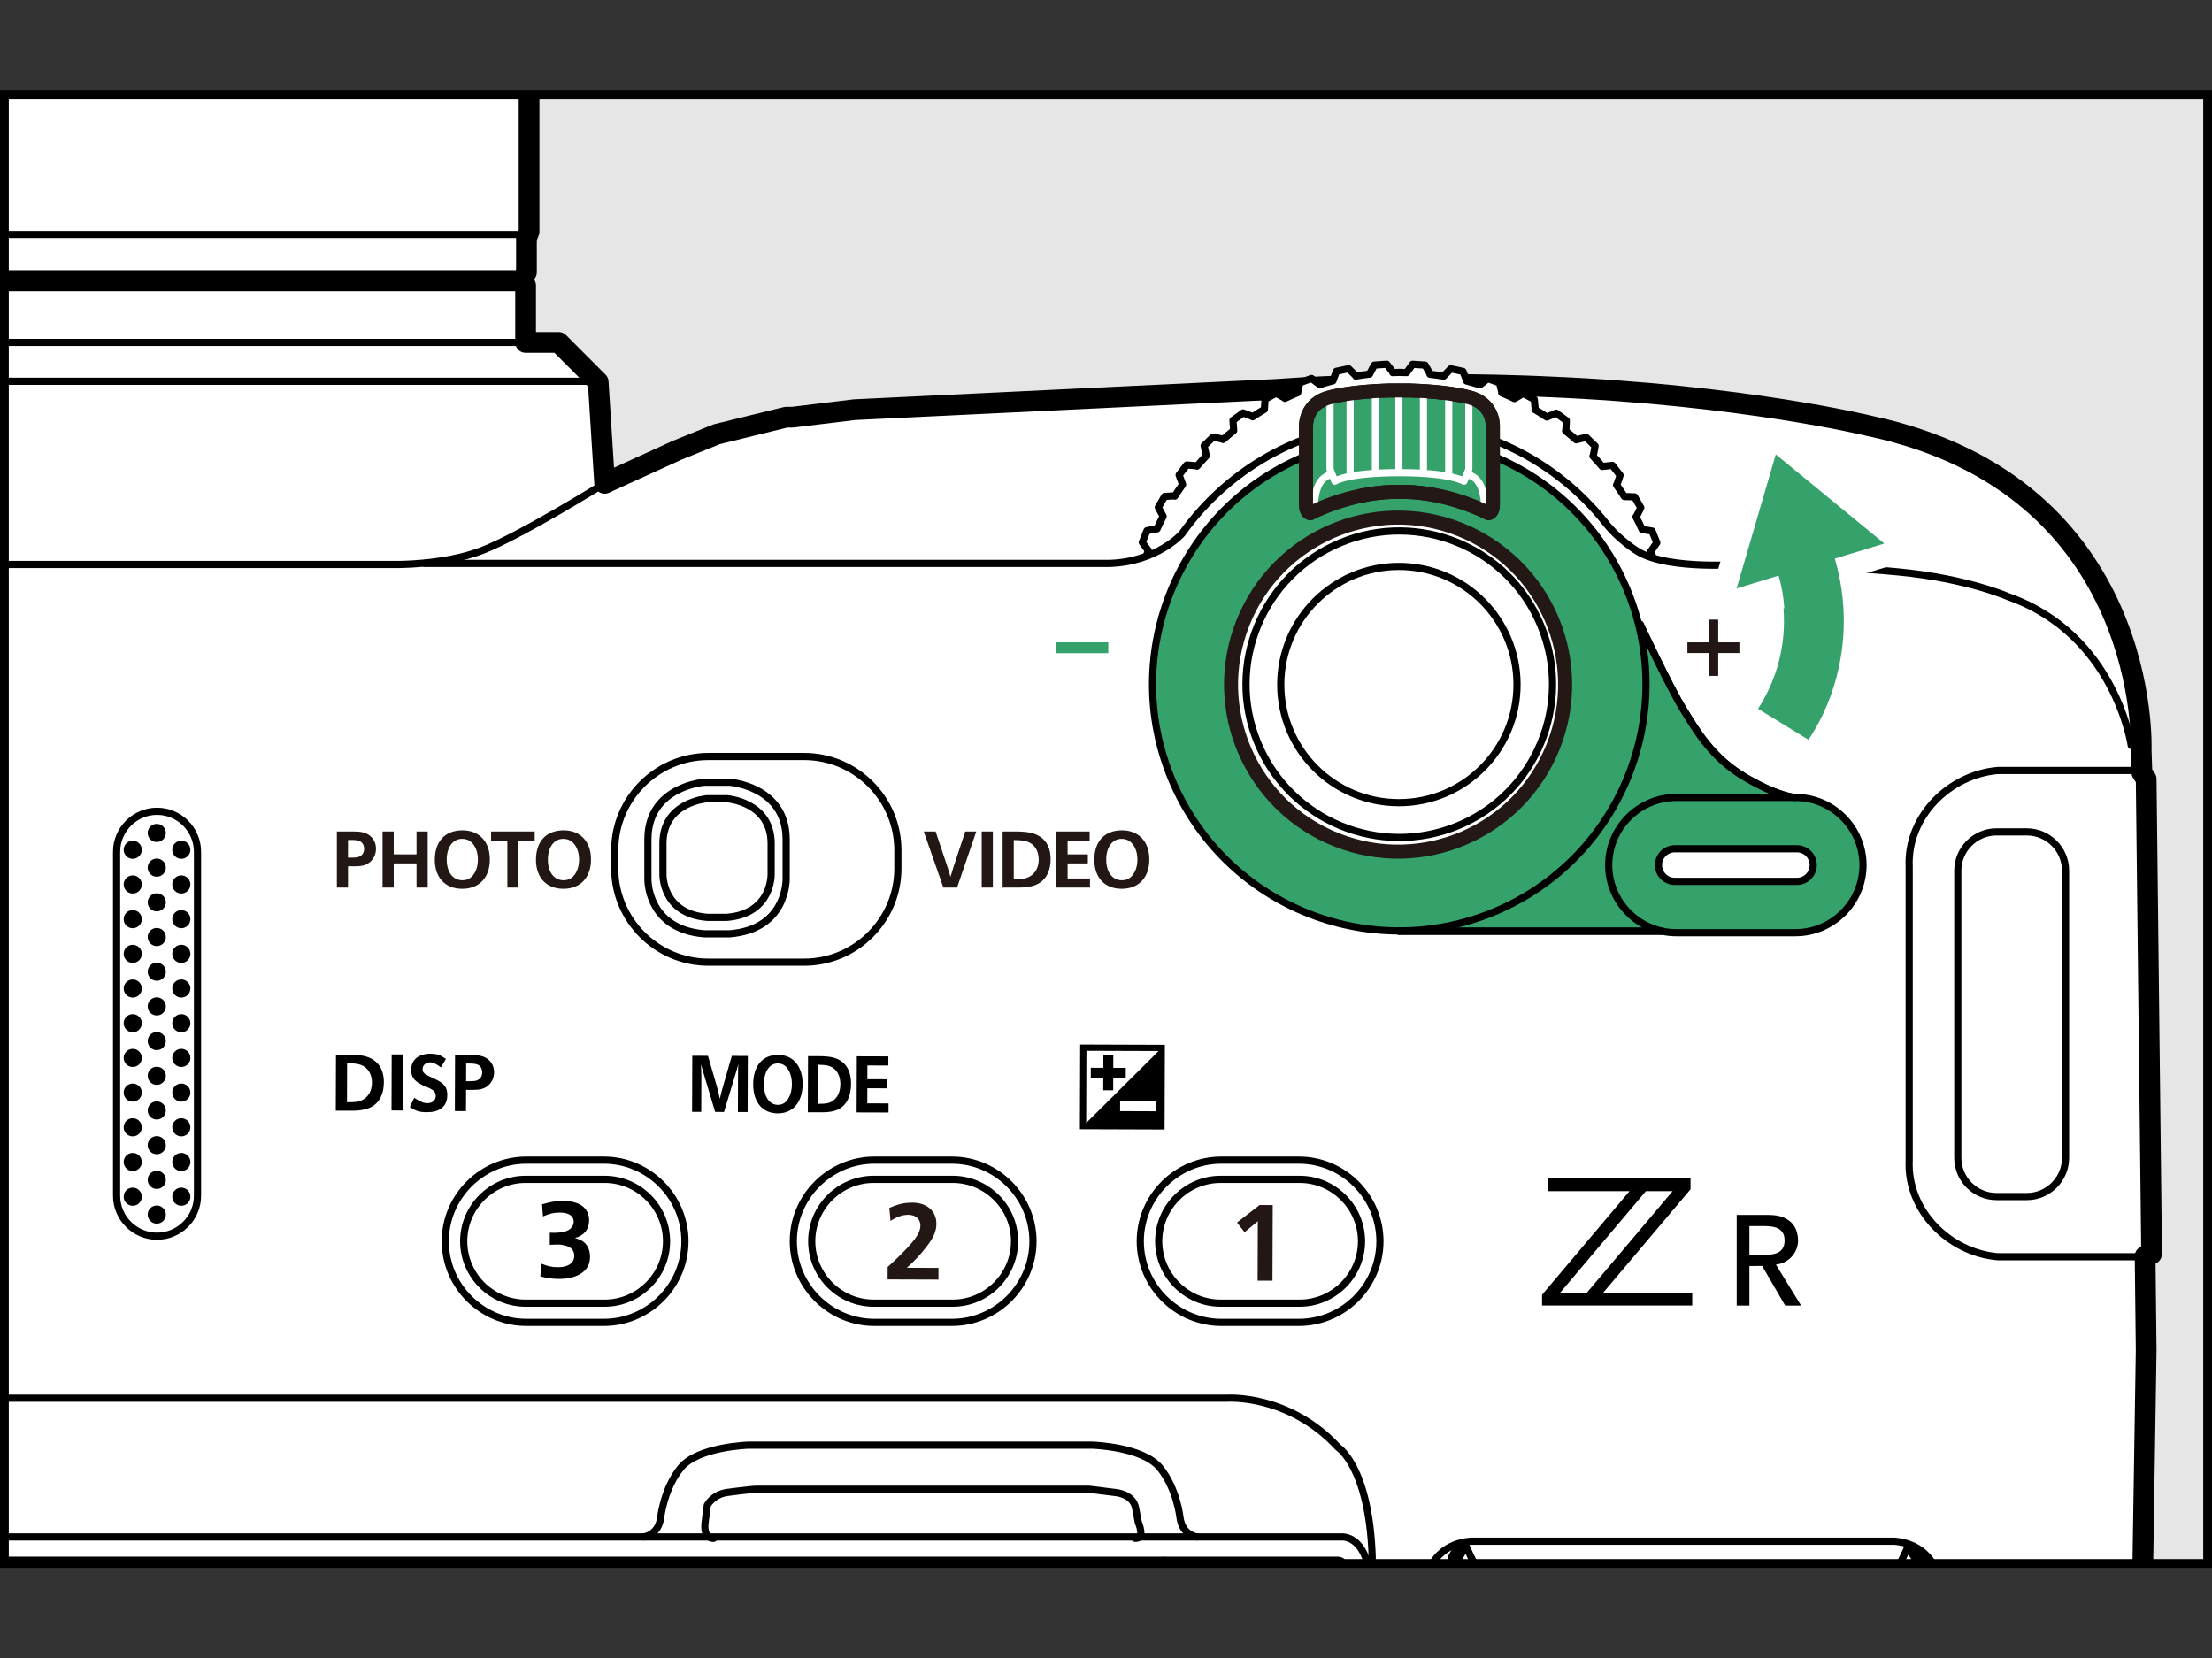 <?xml version="1.0" encoding="utf-8"?>
<!-- Generator: Adobe Illustrator 28.7.7, SVG Export Plug-In . SVG Version: 9.03 Build 56771)  -->
<!DOCTYPE svg PUBLIC "-//W3C//DTD SVG 1.1//EN" "http://www.w3.org/Graphics/SVG/1.1/DTD/svg11.dtd">
<svg version="1.1" xmlns="http://www.w3.org/2000/svg" xmlns:xlink="http://www.w3.org/1999/xlink" x="0px" y="0px"
	 width="277.478px" height="208.035px" viewBox="0 0 277.478 208.035" style="enable-background:new 0 0 277.478 208.035;"
	 xml:space="preserve">
<rect x="0" y="0" width="277.478" height="208.035" fill="#333333" stroke="none"/>
<g id="Body">
</g>
<g id="Silk">
	<g>
		<defs>
			<rect id="SVGID_1_" x="0.55" y="11.891" width="276.378" height="184.252"/>
		</defs>
		<use xlink:href="#SVGID_1_"  style="overflow:visible;fill:#E6E6E6;"/>
		<clipPath id="SVGID_00000095299166125925414180000014318104699079160745_">
			<use xlink:href="#SVGID_1_"  style="overflow:visible;"/>
		</clipPath>
		<g style="clip-path:url(#SVGID_00000095299166125925414180000014318104699079160745_);">
			<g>
				<path style="fill:#FFFFFF;stroke:#000000;stroke-width:2.6;stroke-linecap:round;stroke-linejoin:round;" d="M-208.86,225.626h0.266l0.532-0.276v-3.08l2.414,0.133l0.532,3.488
					c3.108,0,7.5,0,10.579,0l2.414-0.542l1.606-1.74l0.931-1.473l1.34-1.606
					c89.206-0.713,267.38-0.086,356.758-0.532l0.266-3.621h3.355c0.143,1.739,1.074,2.69,2.006,3.355
					c0.941,0.665,3.213,0.399,3.213,0.399l0.665,0.941h15.788l0.684,2.538l1.207,1.473h19.524l1.369-1.739
					l0.133-1.873l6.701,0.532c0,0,7.319,0.808,13.992,3.08c6.663,2.281,11.444,4.686,11.444,4.686
					s3.574,1.54,5.361,1.739c1.492,0.171,1.93-0.665,1.93-0.665v-0.599l0.751,0.333l6.559-1.739
					l1.739-0.808l1.749-1.473l1.064-2.538l0.675-20.626l0.532-34.019l-0.133-11.786l0.798-0.266v-1.606
					l-0.665-57.982l-0.532-0.808l-0.095-2.804c0,0,1.445-33.182-34.124-40.701c0,0-15.874-3.897-40.444-4.905
					c0,0-17.48-0.875-33.943,0.333l-52.906,2.547l-7.766,0.941h-0.798l-8.707,2.139l-4.952,2.006l-9.106,4.154
					l-0.808-12.718l-4.952-4.962h-4.154v-7.138l-0.637-0.58H-169.043v-4.011c0,0,0.048-0.912-1.207-1.017h-5.085
					c-1.245,0.104-1.198,1.017-1.198,1.017v4.011h-4.819l-0.998,1.169v6.549h-4.154l-4.952,4.962l-0.133,2.006
					h1.873h0.941v0.532h-7.367l-0.266-5.484l-2.813-7.5l-1.207-0.542h-13.393l-1.207,0.542l-2.804,7.367
					l-0.276,2.272l-0.133,3.479h-4.42l-1.34,0.409l-3.213,12.585l-0.865,15.779c0,0-0.2,1.635-1.008,2.566
					c0,0-2.367,2.662-4.154,7.081c-1.778,4.42-1.873,7.252-1.873,7.252s-0.903,0.475-1.226,1.73l-1.454,26.519
					c0,0-1.426,1.188-1.606,4.154l-0.931,30.806c0,0-0.257,1.987,1.198,3.346l-0.865,41.11
					c0,0-2.044,16.853,11.311,19.552L-208.86,225.626h-0.276"/>
				<path style="fill:#35A16B;stroke:#000000;stroke-width:0.9;stroke-linecap:round;stroke-linejoin:round;" d="M225.218,100.041c0,0-1.911,0-6.157-2.444c-4.246-2.445-6.258-5.932-7.961-8.705
					c-1.703-2.772-5.357-10.579-5.357-10.579l-30.265,38.501h33.016L225.218,100.041z"/>
				<g>
					<defs>
						<path id="SVGID_00000106136931214641351400000015444572031076309387_" d="M139.187,70.679
							c6.026-0.201,9.086-3.735,9.086-3.735c6.02-8.454,15.902-13.968,27.071-13.968
							c10.51,0,19.879,4.882,25.965,12.501c1.755,2.29,4.167,3.728,4.167,3.728
							c4.104,2.421,8.638,1.54,8.638,1.54V40.012h-74.324L139.187,70.679z"/>
					</defs>
					<clipPath id="SVGID_00000036223160866167942630000000588664448759324861_">
						<use xlink:href="#SVGID_00000106136931214641351400000015444572031076309387_"  style="overflow:visible;"/>
					</clipPath>
					
						<path style="clip-path:url(#SVGID_00000036223160866167942630000000588664448759324861_);fill:#FFFFFF;stroke:#000000;stroke-width:0.9;stroke-linecap:round;stroke-linejoin:round;" d="
						M142.117,79.973c-0.016,0-0.038-0.009-0.038-0.009l-1.03,0.735l0.057,1.574l1.11,0.646
						c0.048,0.585,0.105,1.161,0.178,1.733c-0.01,0-0.038-0.006-0.038-0.006l-0.916,0.871l0.274,1.549
						l1.183,0.483c0.124,0.572,0.267,1.138,0.42,1.698c-0.013,0-0.035-0.006-0.035-0.006l-0.785,0.995
						l0.48,1.501l1.23,0.308c0.204,0.547,0.426,1.087,0.658,1.625c-0.01,0-0.032,0-0.032,0l-0.639,1.088
						l0.684,1.421l1.259,0.13c0.28,0.512,0.575,1.018,0.875,1.52c-0.006,0-0.029,0.003-0.029,0.003
						l-0.486,1.167l0.881,1.313l1.272-0.054c0.347,0.474,0.703,0.938,1.072,1.387
						c-0.013,0-0.035,0.013-0.035,0.013l-0.315,1.224l1.046,1.17l1.266-0.229
						c0.404,0.417,0.82,0.827,1.25,1.218c-0.013,0.006-0.035,0.019-0.035,0.019l-0.146,1.259l1.202,1.014
						l1.218-0.401c0.464,0.353,0.929,0.703,1.409,1.03c-0.01,0.006-0.032,0.026-0.032,0.026l0.032,1.266
						l1.323,0.836l1.154-0.566c0.506,0.29,1.014,0.566,1.533,0.827c-0.006,0.003-0.022,0.022-0.022,0.022
						l0.203,1.25l1.434,0.642l1.056-0.715c0.541,0.213,1.084,0.413,1.641,0.598
						c-0.01,0.009-0.025,0.029-0.025,0.029l0.379,1.208l1.507,0.435l0.948-0.862
						c0.563,0.137,1.135,0.261,1.711,0.366c-0.01,0.013-0.022,0.035-0.022,0.035l0.544,1.145l1.555,0.216
						l0.814-0.983c0.579,0.057,1.158,0.099,1.743,0.124c-0.006,0.013-0.019,0.035-0.019,0.035l0.7,1.059
						h1.564l0.677-1.094c0.582-0.025,1.164-0.067,1.739-0.121c-0.003,0.013-0.013,0.042-0.013,0.042
						l0.839,0.951l1.552-0.219l0.515-1.177c0.576-0.105,1.145-0.226,1.708-0.359
						c-0.003,0.009-0.006,0.035-0.006,0.035l0.96,0.824l1.507-0.436l0.346-1.231
						c0.557-0.188,1.097-0.382,1.638-0.601c0,0.013,0,0.041,0,0.041l1.065,0.684l1.434-0.642l0.175-1.272
						c0.525-0.261,1.033-0.537,1.539-0.82c0,0.006,0.006,0.035,0.006,0.035l1.148,0.525l1.332-0.83v-1.285
						c0.48-0.328,0.944-0.677,1.405-1.03c0.006,0.013,0.013,0.035,0.013,0.035l1.212,0.366l1.202-1.014
						l-0.181-1.272c0.429-0.394,0.846-0.801,1.253-1.218c0.006,0.013,0.019,0.035,0.019,0.035l1.25,0.188
						l1.049-1.164l-0.356-1.234c0.369-0.445,0.731-0.912,1.071-1.377c0.006,0.006,0.019,0.029,0.019,0.029
						l1.266,0.013l0.875-1.307l-0.521-1.167c0.305-0.493,0.598-1.002,0.881-1.514
						c0.003,0.006,0.016,0.022,0.016,0.022l1.253-0.162l0.69-1.421l-0.677-1.084
						c0.229-0.531,0.455-1.072,0.655-1.619c0.006,0.006,0.029,0.016,0.029,0.016l1.211-0.334l0.487-1.501
						l-0.824-0.979c0.153-0.56,0.296-1.126,0.42-1.695c0.013,0.003,0.035,0.016,0.035,0.016l1.157-0.499
						l0.273-1.555l-0.957-0.862c0.076-0.576,0.137-1.154,0.184-1.736c0.016,0.006,0.038,0.019,0.038,0.019
						l1.078-0.668l0.057-1.571l-1.065-0.719c-0.006-0.585-0.025-1.167-0.06-1.746
						c0.01,0,0.038,0.013,0.038,0.013l0.976-0.811l-0.165-1.565l-1.148-0.563
						c-0.083-0.579-0.181-1.154-0.292-1.72c0.006,0,0.025,0.006,0.025,0.006l0.855-0.938l-0.378-1.53
						l-1.212-0.391c-0.169-0.56-0.347-1.119-0.537-1.666c0.01,0,0.029,0,0.029,0l0.719-1.043
						l-0.585-1.466l-1.259-0.21c-0.242-0.537-0.493-1.062-0.763-1.58c0.009,0,0.038-0.006,0.038-0.006
						l0.563-1.135l-0.782-1.361l-1.281-0.041c-0.315-0.496-0.639-0.979-0.976-1.45
						c0.013-0.006,0.038-0.013,0.038-0.013l0.404-1.205l-0.967-1.243l-1.275,0.143
						c-0.375-0.445-0.763-0.881-1.164-1.304c0.016-0.006,0.038-0.019,0.038-0.019l0.232-1.246l-1.122-1.091
						l-1.247,0.312c-0.436-0.388-0.881-0.757-1.335-1.123c0.016-0.006,0.038-0.025,0.038-0.025l0.057-1.266
						l-1.269-0.925l-1.183,0.483c-0.483-0.324-0.976-0.636-1.479-0.932c0.01-0.006,0.029-0.022,0.029-0.022
						l-0.117-1.259l-1.387-0.744l-1.097,0.642c-0.522-0.254-1.059-0.49-1.596-0.712
						c0.006-0.013,0.019-0.025,0.019-0.025l-0.296-1.237l-1.472-0.534l-0.992,0.782
						c-0.553-0.175-1.113-0.334-1.679-0.483c0.003-0.003,0.019-0.022,0.019-0.022l-0.468-1.18l-1.533-0.327
						l-0.884,0.922c-0.572-0.092-1.148-0.175-1.724-0.238c0-0.013,0.013-0.045,0.013-0.045l-0.62-1.1
						l-1.564-0.105l-0.754,1.043c-0.299-0.006-0.598-0.025-0.9-0.025c-0.283,0-0.56,0.019-0.843,0.025
						c0.003-0.019,0.022-0.041,0.022-0.041l-0.773-1.008l-1.561,0.111l-0.598,1.132
						c-0.582,0.064-1.157,0.146-1.727,0.242c0-0.013,0.006-0.035,0.006-0.035l-0.903-0.89l-1.533,0.325
						l-0.429,1.196c-0.566,0.146-1.129,0.312-1.679,0.483c0-0.006,0-0.022,0-0.022l-1.014-0.76l-1.472,0.54
						l-0.261,1.246c-0.541,0.226-1.075,0.461-1.599,0.716c0-0.013,0-0.035,0-0.035l-1.11-0.607l-1.38,0.741
						l-0.089,1.285c-0.502,0.292-0.995,0.601-1.478,0.925c-0.003-0.013-0.01-0.041-0.01-0.041l-1.183-0.442
						l-1.269,0.925l0.092,1.288c-0.455,0.359-0.897,0.738-1.332,1.119c-0.006-0.01-0.016-0.041-0.016-0.041
						l-1.234-0.27l-1.129,1.097l0.273,1.259c-0.404,0.42-0.792,0.856-1.167,1.297
						c-0.006-0.013-0.022-0.038-0.022-0.038l-1.259-0.105l-0.964,1.25l0.439,1.205
						c-0.337,0.471-0.665,0.954-0.973,1.45c-0.009-0.013-0.028-0.035-0.028-0.035l-1.256,0.076l-0.789,1.367
						l0.601,1.129c-0.267,0.515-0.521,1.04-0.76,1.574c-0.013-0.013-0.028-0.029-0.028-0.029l-1.237,0.254
						l-0.588,1.46l0.75,1.03c-0.194,0.553-0.372,1.107-0.537,1.666c-0.013-0.006-0.025-0.016-0.025-0.016
						l-1.192,0.423l-0.382,1.526l0.884,0.912c-0.115,0.572-0.216,1.148-0.302,1.73
						c-0.01-0.006-0.029-0.016-0.029-0.016l-1.116,0.588l-0.169,1.561l1.011,0.789
						C142.146,78.806,142.124,79.391,142.117,79.973"/>
				</g>
				
					<ellipse transform="matrix(0.924 -0.383 0.383 0.924 -19.507 73.69)" style="fill:#35A16B;stroke:#000000;stroke-width:0.9;stroke-linecap:round;stroke-linejoin:round;" cx="175.479" cy="85.879" rx="30.935" ry="30.935"/>
				
					<ellipse transform="matrix(0.369 -0.929 0.929 0.369 30.846 217.216)" style="fill:#FFFFFF;stroke:#231815;stroke-width:1.76;stroke-linecap:round;stroke-linejoin:round;" cx="175.479" cy="85.879" rx="20.958" ry="20.958"/>
				<path style="fill:none;stroke:#000000;stroke-width:0.9;stroke-linecap:round;stroke-linejoin:round;" d="M-65.822,142.678c0-4.289,3.462-7.774,7.738-7.774c4.273,0,7.738,3.485,7.738,7.774
					c0,4.303-3.466,7.778-7.738,7.778C-62.359,150.455-65.822,146.98-65.822,142.678L-65.822,142.678z"/>
				<path style="fill:none;stroke:#000000;stroke-width:0.9;stroke-linecap:round;stroke-linejoin:round;" d="M-49.731,124.349c-1.053-0.085-2.51,0.978-3.196,1.641
					c-1.385,1.365-3.068,2.501-5.152,2.501c-1.821,0-3.419-0.801-4.663-1.936
					c-0.689-0.633-1.907-2.268-3.078-2.215"/>
				<path style="fill:none;stroke:#000000;stroke-width:0.9;stroke-linecap:round;stroke-linejoin:round;" d="M-52.8,130.775c0-2.015,1.621-3.639,3.623-3.639c2.009,0,3.63,1.624,3.63,3.639
					c0,2.008-1.621,3.639-3.63,3.639C-51.179,134.414-52.8,132.783-52.8,130.775L-52.8,130.775z"/>
				<path style="fill:none;stroke:#000000;stroke-width:0.9;stroke-linecap:round;stroke-linejoin:round;" d="M-52.8,164.366c0-2.015,1.621-3.649,3.623-3.649c2.009,0,3.63,1.634,3.63,3.649
					c0,2.011-1.621,3.639-3.63,3.639C-51.179,168.005-52.8,166.377-52.8,164.366L-52.8,164.366z"/>
				<line style="fill:none;stroke:#000000;stroke-width:0.9;stroke-linecap:round;stroke-linejoin:round;" x1="-49.177" y1="160.716" x2="-49.177" y2="134.414"/>
				<line style="fill:none;stroke:#000000;stroke-width:0.9;stroke-linecap:round;stroke-linejoin:round;" x1="-49.177" y1="176.344" x2="-49.177" y2="168.005"/>
				<line style="fill:none;stroke:#000000;stroke-width:0.9;stroke-linecap:round;stroke-linejoin:round;" x1="-66.993" y1="176.344" x2="-66.993" y2="167.919"/>
				<path style="fill:none;stroke:#000000;stroke-width:0.9;stroke-linecap:round;stroke-linejoin:round;" d="M-63.337,164.366c0-2.015-1.628-3.649-3.633-3.649c-2.002,0-3.626,1.634-3.626,3.649
					c0,2.011,1.625,3.639,3.626,3.639C-64.965,168.005-63.337,166.377-63.337,164.366L-63.337,164.366z"/>
				<path style="fill:none;stroke:#000000;stroke-width:0.9;stroke-linecap:round;stroke-linejoin:round;" d="M-75.383,170.586c0-1.802-1.456-3.264-3.25-3.264c-1.791,0-3.244,1.462-3.244,3.264
					c0,1.8,1.453,3.256,3.244,3.256C-76.839,173.842-75.383,172.386-75.383,170.586L-75.383,170.586z"/>
				<polyline style="fill:none;stroke:#000000;stroke-width:0.9;stroke-linecap:round;stroke-linejoin:round;" points="-70.931,175.353 -68.992,175.353 -66.995,176.332 -66.967,176.342 
					-65.798,175.353 -61.017,175.353 -58.061,176.342 -55.133,175.353 -50.342,175.353 -49.173,176.342 
					-47.149,175.353 -45.238,175.353 				"/>
				<path style="fill:none;stroke:#000000;stroke-width:0.9;stroke-linecap:round;stroke-linejoin:round;" d="M-58.084,118.666c1.582,0,2.898,1.125,3.196,2.619c0.414,1.185,1.644,2.803,3.508,2.953
					c1.073,0.089,2.264,0.112,4.745,0.433c0,0,3.661,0.189,4.276,4.329c0.614,4.14-2.611,7.031-2.611,7.031
					s-1.607,1.368-1.607,3.993v13.617c0,0-0.268,2.531,1.205,4.218l1.741,1.875c0,0,1.339,1.741,1.339,4.152
					c0,2.41-2.143,4.553-2.143,4.553s-0.803,0.937-0.803,2.411v8.035h-25.692v-8.035
					c0-1.473-0.804-2.411-0.804-2.411s-2.143-2.143-2.143-4.553c0-2.411,1.339-4.152,1.339-4.152l1.741-1.875
					c1.473-1.687,1.205-4.218,1.205-4.218v-13.617c0-2.625-1.607-3.993-1.607-3.993s-3.226-2.891-2.611-7.031
					c0.614-4.14,4.276-4.329,4.276-4.329c2.481-0.322,3.672-0.345,4.745-0.433
					c1.864-0.151,3.095-1.769,3.508-2.953C-60.981,119.791-59.665,118.666-58.084,118.666"/>
				<path style="fill:none;stroke:#000000;stroke-width:0.9;stroke-linecap:round;stroke-linejoin:round;" d="M-61.346,121.938c0-1.808,1.46-3.272,3.262-3.272c1.802,0,3.262,1.464,3.262,3.272
					c0,1.815-1.46,3.275-3.262,3.275C-59.885,125.212-61.346,123.752-61.346,121.938L-61.346,121.938z"/>
				<line style="fill:none;stroke:#000000;stroke-width:0.9;stroke-linecap:round;stroke-linejoin:round;" x1="-58.057" y1="176.344" x2="-58.057" y2="150.455"/>
				<path style="fill:none;stroke:#000000;stroke-width:0.9;stroke-linecap:round;stroke-linejoin:round;" d="M-18.643,183.84c2.282-0.536,2.125-2.009,2.125-2.009v-2.946V89.631
					c0-1.878-1.537-3.415-3.415-3.415H-96.415c-1.878,0-3.415,1.537-3.415,3.415v89.254v2.946
					c0,0-0.156,1.473,2.125,2.009H-18.643z"/>
				<path style="fill:none;stroke:#000000;stroke-width:0.9;stroke-linecap:round;stroke-linejoin:round;" d="M-16.525,78.615c0,0,7.977,0.175,7.977,7.968v77.036c0.025,1.339,1.163,2.107,1.163,2.107
					l1.339,0.839c2.009,1.607,1.607,3.75,1.607,3.75v13.66c0,0.528-0.134,1.875-0.134,1.875
					c-1.741,5.625-4.609,5.737-4.609,5.737h-97.984c0,0-2.868-0.113-4.609-5.737c0,0-0.134-1.347-0.134-1.875
					V170.314c0,0-0.402-2.143,1.607-3.75l1.339-0.839c0,0,1.138-0.768,1.163-2.107V86.582
					c0-7.793,7.977-7.968,7.977-7.968H-16.525z"/>
				<line style="fill:none;stroke:#000000;stroke-width:0.9;stroke-linecap:round;stroke-linejoin:round;" x1="-94.633" y1="173.662" x2="-94.633" y2="178.282"/>
				<path style="fill:none;stroke:#000000;stroke-width:0.9;stroke-linecap:round;stroke-linejoin:round;" d="M-76.018,110.453v2.946h-4.152c0,0-1.875-0.065-2.143,1.643"/>
				<path style="fill:none;stroke:#000000;stroke-width:0.9;stroke-linecap:round;stroke-linejoin:round;" d="M-41.183,170.586c0-1.802,1.456-3.264,3.25-3.264c1.791,0,3.244,1.462,3.244,3.264
					c0,1.8-1.453,3.256-3.244,3.256C-39.727,173.842-41.183,172.386-41.183,170.586L-41.183,170.586z"/>
				<path style="fill:none;stroke:#000000;stroke-width:0.9;stroke-linecap:round;stroke-linejoin:round;" d="M-16.844,176.34c0,0-0.21,2.009-1.589,1.942h-3.5v1.004H-94.633v-1.004h-3.5
					c-1.379,0.067-1.589-1.942-1.589-1.942"/>
				<line style="fill:none;stroke:#000000;stroke-width:0.9;stroke-linecap:round;stroke-linejoin:round;" x1="-21.933" y1="173.662" x2="-21.933" y2="178.282"/>
				<path style="fill:none;stroke:#000000;stroke-width:0.9;stroke-linecap:round;stroke-linejoin:round;" d="M-17.085,173.595h-15.055c0,0-1.846,0.134-2.114-1.808V112.461
					c0,0,0.076-2.009-2.143-2.344h-43.774c-2.219,0.335-2.143,2.344-2.143,2.344v59.326
					c-0.268,1.942-2.114,1.808-2.114,1.808h-15.055"/>
				<path style="fill:none;stroke:#000000;stroke-width:0.9;stroke-linecap:round;stroke-linejoin:round;" d="M-40.547,110.453v2.946h4.151c0,0,1.875-0.065,2.143,1.643"/>
				<path style="fill:#FFFFFF;stroke:#000000;stroke-width:0.9;stroke-linecap:round;stroke-linejoin:round;" d="M75.744,165.895h-9.709c-5.598,0-10.178-4.58-10.178-10.178v-0
					c0-5.598,4.58-10.178,10.178-10.178h9.709c5.598,0,10.178,4.58,10.178,10.178v0
					C85.922,161.315,81.342,165.895,75.744,165.895z"/>
				<path style="fill:#FFFFFF;stroke:#000000;stroke-width:0.9;stroke-linecap:round;stroke-linejoin:round;" d="M75.844,163.484h-9.91c-4.272,0-7.767-3.495-7.767-7.767v-0
					c0-4.272,3.495-7.767,7.767-7.767h9.91c4.272,0,7.767,3.495,7.767,7.767v0
					C83.612,159.989,80.116,163.484,75.844,163.484z"/>
				<path style="fill:none;stroke:#000000;stroke-width:0.9;stroke-linecap:round;stroke-linejoin:round;" d="M119.501,163.484h-9.91c-4.272,0-7.767-3.495-7.767-7.767v-0
					c0-4.272,3.495-7.767,7.767-7.767h9.91c4.272,0,7.767,3.495,7.767,7.767v0
					C127.269,159.989,123.773,163.484,119.501,163.484z"/>
				<path style="fill:none;stroke:#000000;stroke-width:0.9;stroke-linecap:round;stroke-linejoin:round;" d="M119.401,165.895h-9.709c-5.598,0-10.178-4.58-10.178-10.178v-0
					c0-5.598,4.58-10.178,10.178-10.178h9.709c5.598,0,10.178,4.58,10.178,10.178v0
					C129.579,161.315,124.999,165.895,119.401,165.895z"/>
				<path style="fill:none;stroke:#000000;stroke-width:0.9;stroke-linecap:round;stroke-linejoin:round;" d="M163.025,163.484h-9.91c-4.272,0-7.767-3.495-7.767-7.767v-0
					c0-4.272,3.495-7.767,7.767-7.767h9.91c4.272,0,7.767,3.495,7.767,7.767v0
					C170.792,159.989,167.297,163.484,163.025,163.484z"/>
				<path style="fill:none;stroke:#000000;stroke-width:0.9;stroke-linecap:round;stroke-linejoin:round;" d="M162.924,165.895h-9.709c-5.598,0-10.178-4.58-10.178-10.178v-0
					c0-5.598,4.58-10.178,10.178-10.178h9.709c5.598,0,10.178,4.58,10.178,10.178v0
					C173.102,161.315,168.522,165.895,162.924,165.895z"/>
				<path style="fill:#35A16B;stroke:#000000;stroke-width:0.9;stroke-linecap:round;stroke-linejoin:round;" d="M225.218,117.005H210.281c-4.665,0-8.482-3.817-8.482-8.482l0,0
					c0-4.665,3.817-8.482,8.482-8.482h14.937c4.665,0,8.482,3.817,8.482,8.482l0,0
					C233.701,113.188,229.884,117.005,225.218,117.005z"/>
				<path style="fill:#FFFFFF;stroke:#000000;stroke-width:0.9;stroke-linecap:round;stroke-linejoin:round;" d="M225.411,110.57h-15.323c-1.126,0-2.047-0.921-2.047-2.047l0,0
					c0-1.126,0.921-2.047,2.047-2.047h15.323c1.126,0,2.047,0.921,2.047,2.047l0,0
					C227.458,109.649,226.537,110.57,225.411,110.57z"/>
				<path style="fill:none;stroke:#000000;stroke-width:0.9;stroke-linecap:round;stroke-linejoin:round;" d="M142.65,204.702H89.409c-1.273,0-2.315-1.042-2.315-2.315l0,0
					c0-1.273,1.042-2.315,2.315-2.315h53.241c1.273,0,2.315,1.042,2.315,2.315l0,0
					C144.965,203.66,143.923,204.702,142.65,204.702z"/>
				<path style="fill:none;stroke:#000000;stroke-width:0.9;stroke-linecap:round;stroke-linejoin:round;" d="M254.25,150.11h-3.804c-2.671,0-4.856-2.185-4.856-4.856v-36.038
					c0-2.671,2.185-4.856,4.856-4.856h3.804c2.671,0,4.856,2.185,4.856,4.856v36.038
					C259.106,147.925,256.921,150.11,254.25,150.11z"/>
				<path style="fill:none;stroke:#000000;stroke-width:0.9;stroke-linecap:round;stroke-linejoin:round;" d="M268.284,157.659h-17.677c-6.16-0.536-11.383-5.825-11.115-12.053v-36.894
					c-0.268-6.227,4.955-11.517,11.115-12.053h17.677"/>
				<path style="fill:none;stroke:#000000;stroke-width:0.9;stroke-linecap:round;stroke-linejoin:round;" d="M-223.092,150.11h3.804c2.671,0,4.856-2.185,4.856-4.856v-36.038
					c0-2.671-2.185-4.856-4.856-4.856h-3.804c-2.671,0-4.856,2.185-4.856,4.856v36.038
					C-227.948,147.925-225.762,150.11-223.092,150.11z"/>
				<path style="fill:none;stroke:#000000;stroke-width:0.9;stroke-linecap:round;stroke-linejoin:round;" d="M-239.532,157.659h20.083c6.16-0.536,11.383-5.825,11.115-12.053v-36.894
					c0.268-6.227-4.955-11.517-11.115-12.053h-15.664"/>
				<path style="fill:none;stroke:#000000;stroke-width:0.9;stroke-linecap:round;stroke-linejoin:round;" d="M267.346,93.523c0,0-1.983-13.918-15.401-18.657c0,0-5.132-2.29-13.794-3.116
					c-8.661-0.827-19.157-1.004-19.157-1.004s-9.415,0.881-13.519-1.54c0,0-2.412-1.438-4.167-3.728
					c-6.086-7.619-15.455-12.501-25.965-12.501c-11.169,0-21.051,5.514-27.071,13.968c0,0-3.06,3.534-9.086,3.735
					H53.279"/>
				<path style="fill:none;stroke:#000000;stroke-width:0.9;stroke-linecap:round;stroke-linejoin:round;" d="M205.744,78.312c0,0,3.654,7.807,5.357,10.579c1.703,2.772,3.715,6.26,7.961,8.705
					c4.246,2.444,6.157,2.444,6.157,2.444"/>
				<line style="fill:none;stroke:#000000;stroke-width:0.9;stroke-linecap:round;stroke-linejoin:round;" x1="208.495" y1="116.814" x2="175.479" y2="116.814"/>
				<path style="fill:none;stroke:#231815;stroke-width:1.76;stroke-linejoin:round;stroke-miterlimit:10;" d="M-175.25,70.815V83.951c0,0-0.133,3.65-3.821,3.545
					c-3.679,0.105-3.821-3.545-3.821-3.545V70.815"/>
				<path style="fill:none;stroke:#000000;stroke-width:0.9;stroke-linecap:round;stroke-linejoin:round;" d="M-229.354,82.062c0,0,3.08-4.821,12.454-7.633c9.374-2.812,16.642-3.023,21.025-3.252
					l12.856-0.363h232.481c0,0,6.111,0.127,10.981-1.741s15.405-8.437,15.405-8.437"/>
				<path style="fill:none;stroke:#000000;stroke-width:0.9;stroke-linecap:round;stroke-linejoin:round;" d="M172.131,215.578v-20.355c-0.402-11.249-4.285-13.659-4.285-13.659
					c-6.194-6.712-13.927-6.162-13.927-6.162H-4.442"/>
				<path style="fill:none;stroke:#000000;stroke-width:0.9;stroke-linecap:round;stroke-linejoin:round;" d="M-225.066,223.611c0,0,9.8,1.15,14.866-8.298c0,0,1.873-3.888,2.139-8.441l0.532-11.111
					c0,0-0.894-12.566,9.182-18.012c0,0,2.585-1.673,9.838-2.348h76.602"/>
				<g>
					<defs>
						<path id="SVGID_00000021839818670735008380000008414407775878196109_" d="M238.888,216.649
							c0,0,4.687,0.248,4.821-3.348v-12.454c0,0,0.229-6.928-6.026-7.499h-53.232
							c-6.255,0.572-6.026,7.499-6.026,7.499v12.454c0.134,3.596,4.821,3.348,4.821,3.348H238.888z"/>
					</defs>
					<clipPath id="SVGID_00000013170096621277714720000015254190260749775034_">
						<use xlink:href="#SVGID_00000021839818670735008380000008414407775878196109_"  style="overflow:visible;"/>
					</clipPath>
					<g style="clip-path:url(#SVGID_00000013170096621277714720000015254190260749775034_);">
						<path style="fill:#FFFFFF;" d="M180.581,181.714c-0.012-0.006-0.035-0.014-0.035-0.014l-0.955,0.682l0.049,1.472
							l1.039,0.595c0.038,0.543,0.096,1.083,0.16,1.614c-0.012-0.003-0.035-0.003-0.035-0.003l-0.851,0.801
							l0.253,1.443l1.101,0.447c0.113,0.531,0.244,1.057,0.389,1.583c-0.012,0-0.032,0-0.032,0l-0.732,0.917
							l0.447,1.397l1.147,0.282c0.189,0.511,0.392,1.019,0.607,1.516c-0.006,0-0.026,0-0.026,0l-0.595,1.019
							l0.633,1.318l1.176,0.119c0.258,0.476,0.528,0.952,0.813,1.411c-0.009,0-0.032,0.012-0.032,0.012
							l-0.447,1.086l0.813,1.211l1.185-0.043c0.322,0.435,0.653,0.868,0.996,1.292
							c-0.009,0-0.032,0.003-0.032,0.003l-0.293,1.144l0.975,1.089l1.17-0.209
							c0.374,0.392,0.764,0.772,1.158,1.132c-0.006,0.006-0.029,0.018-0.029,0.018l-0.134,1.17l1.115,0.941
							l1.132-0.372c0.427,0.331,0.859,0.65,1.304,0.961c-0.009,0.006-0.026,0.023-0.026,0.023
							l0.026,1.176l1.237,0.775l1.069-0.525c0.467,0.27,0.941,0.525,1.425,0.767
							c-0.006,0.012-0.023,0.02-0.023,0.02l0.192,1.17l1.33,0.592l0.981-0.665
							c0.502,0.201,1.013,0.386,1.524,0.555c-0.009,0.006-0.023,0.029-0.023,0.029l0.351,1.121l1.4,0.409
							l0.88-0.804c0.523,0.128,1.051,0.241,1.585,0.34c-0.006,0.012-0.017,0.035-0.017,0.035l0.502,1.06
							l1.443,0.206l0.761-0.917c0.534,0.055,1.077,0.093,1.617,0.116
							c-0.006,0.009-0.015,0.032-0.015,0.032l0.648,0.984h1.455l0.63-1.016
							c0.543-0.023,1.077-0.055,1.611-0.11c0,0.012-0.009,0.032-0.009,0.032l0.778,0.889l1.44-0.203
							l0.482-1.095c0.531-0.099,1.06-0.209,1.585-0.334c-0.003,0.006-0.006,0.032-0.006,0.032l0.891,0.767
							l1.399-0.404l0.328-1.144c0.514-0.174,1.019-0.357,1.518-0.558c0,0.009,0,0.032,0,0.032l0.99,0.636
							l1.333-0.598l0.163-1.179c0.482-0.241,0.961-0.497,1.425-0.766c0.006,0.012,0.012,0.038,0.012,0.038
							l1.069,0.488l1.234-0.775v-1.194c0.442-0.308,0.874-0.63,1.304-0.958
							c0.003,0.012,0.009,0.032,0.009,0.032l1.133,0.34l1.112-0.941l-0.169-1.182
							c0.398-0.366,0.784-0.743,1.164-1.132c0.006,0.014,0.018,0.035,0.018,0.035l1.159,0.174l0.976-1.095
							l-0.328-1.135c0.343-0.418,0.674-0.851,0.999-1.286c0.003,0.009,0.018,0.026,0.018,0.026l1.173,0.006
							l0.813-1.208l-0.482-1.083c0.279-0.47,0.555-0.929,0.813-1.417c0.006,0.012,0.02,0.026,0.02,0.026
							l1.158-0.157l0.642-1.315l-0.633-1.005c0.218-0.499,0.421-1.002,0.613-1.51
							c0.006,0.006,0.02,0.02,0.02,0.02l1.129-0.317l0.453-1.394l-0.767-0.912
							c0.148-0.52,0.276-1.045,0.395-1.577c0.015,0.006,0.029,0.012,0.029,0.012l1.074-0.465l0.253-1.446
							l-0.885-0.804c0.072-0.528,0.125-1.071,0.168-1.617c0.015,0.012,0.035,0.02,0.035,0.02
							l1.002-0.615l0.055-1.461l-0.99-0.674c-0.006-0.537-0.023-1.083-0.058-1.623
							c0.015,0.006,0.038,0.009,0.038,0.009l0.906-0.749l-0.151-1.46l-1.063-0.514
							c-0.084-0.54-0.174-1.077-0.279-1.6c0.006,0,0.026,0,0.026,0l0.796-0.871l-0.354-1.423l-1.127-0.36
							c-0.154-0.526-0.317-1.051-0.499-1.553c0.012,0,0.032,0,0.032,0l0.665-0.973l-0.54-1.356l-1.173-0.203
							c-0.221-0.496-0.456-0.99-0.705-1.466c0.006-0.012,0.032-0.012,0.032-0.012l0.523-1.048
							l-0.726-1.266l-1.187-0.047c-0.29-0.453-0.595-0.9-0.906-1.347
							c0.011-0.009,0.038-0.009,0.038-0.009l0.372-1.123l-0.891-1.153l-1.193,0.131
							c-0.349-0.415-0.712-0.816-1.08-1.208c0.012-0.011,0.038-0.017,0.038-0.017l0.215-1.164l-1.051-1.016
							l-1.153,0.293c-0.404-0.36-0.819-0.711-1.237-1.048c0.009-0.006,0.032-0.017,0.032-0.017l0.049-1.188
							l-1.176-0.854l-1.1,0.45c-0.447-0.302-0.903-0.589-1.371-0.868c0.006,0,0.026-0.023,0.026-0.023
							l-0.113-1.17l-1.283-0.691l-1.022,0.598c-0.482-0.235-0.978-0.456-1.478-0.668
							c0.006-0.006,0.018-0.017,0.018-0.017l-0.273-1.153l-1.368-0.496l-0.929,0.732
							c-0.514-0.171-1.03-0.322-1.556-0.456c0.003,0,0.015-0.026,0.015-0.026l-0.43-1.089l-1.426-0.305
							l-0.822,0.859c-0.531-0.093-1.066-0.166-1.6-0.227c0-0.009,0.015-0.038,0.015-0.038l-0.581-1.022
							l-1.452-0.105l-0.7,0.973c-0.279-0.003-0.555-0.015-0.836-0.015c-0.259,0-0.517,0.012-0.778,0.015
							c0.003-0.015,0.012-0.038,0.012-0.038l-0.714-0.935l-1.452,0.093l-0.558,1.066
							c-0.537,0.055-1.071,0.134-1.6,0.226c0-0.017,0.003-0.035,0.003-0.035l-0.836-0.83l-1.426,0.296
							l-0.401,1.121c-0.523,0.125-1.042,0.279-1.559,0.444l0.009-0.023l-0.947-0.7l-1.367,0.494
							l-0.244,1.161c-0.499,0.215-0.993,0.433-1.484,0.665c0-0.006-0.003-0.026-0.003-0.026l-1.031-0.566
							l-1.286,0.685l-0.079,1.196c-0.467,0.273-0.923,0.563-1.373,0.859c-0.003-0.006-0.009-0.038-0.009-0.038
							l-1.101-0.412l-1.176,0.86l0.084,1.196c-0.421,0.346-0.836,0.685-1.237,1.051
							c-0.003-0.017-0.017-0.038-0.017-0.038l-1.144-0.256l-1.048,1.016l0.25,1.176
							c-0.369,0.395-0.729,0.793-1.08,1.208c-0.009-0.012-0.021-0.044-0.021-0.044l-1.167-0.087
							l-0.9,1.153l0.412,1.124c-0.317,0.441-0.616,0.888-0.909,1.344c-0.009,0-0.02-0.023-0.02-0.023
							l-1.17,0.067l-0.732,1.272l0.56,1.057c-0.25,0.476-0.488,0.964-0.711,1.46
							c-0.009-0.006-0.023-0.026-0.023-0.026l-1.15,0.235l-0.546,1.356l0.694,0.961
							c-0.18,0.514-0.346,1.031-0.499,1.551c-0.009-0.006-0.026-0.017-0.026-0.017l-1.103,0.392
							l-0.355,1.423l0.819,0.854c-0.107,0.526-0.2,1.069-0.282,1.603c-0.006,0-0.02-0.012-0.02-0.012
							l-1.045,0.549l-0.151,1.455l0.941,0.738C180.604,180.625,180.587,181.168,180.581,181.714"/>
						<path style="fill:none;stroke:#000000;stroke-width:1.76;stroke-linecap:round;stroke-linejoin:round;" d="M180.581,181.714c-0.012-0.006-0.035-0.014-0.035-0.014l-0.955,0.682l0.049,1.472
							l1.039,0.595c0.038,0.543,0.096,1.083,0.16,1.614c-0.012-0.003-0.035-0.003-0.035-0.003l-0.851,0.801
							l0.253,1.443l1.101,0.447c0.113,0.531,0.244,1.057,0.389,1.583c-0.012,0-0.032,0-0.032,0l-0.732,0.917
							l0.447,1.397l1.147,0.282c0.189,0.511,0.392,1.019,0.607,1.516c-0.006,0-0.026,0-0.026,0l-0.595,1.019
							l0.633,1.318l1.176,0.119c0.258,0.476,0.528,0.952,0.813,1.411c-0.009,0-0.032,0.012-0.032,0.012
							l-0.447,1.086l0.813,1.211l1.185-0.043c0.322,0.435,0.653,0.868,0.996,1.292
							c-0.009,0-0.032,0.003-0.032,0.003l-0.293,1.144l0.975,1.089l1.17-0.209
							c0.374,0.392,0.764,0.772,1.158,1.132c-0.006,0.006-0.029,0.018-0.029,0.018l-0.134,1.17l1.115,0.941
							l1.132-0.372c0.427,0.331,0.859,0.65,1.304,0.961c-0.009,0.006-0.026,0.023-0.026,0.023
							l0.026,1.176l1.237,0.775l1.069-0.525c0.467,0.27,0.941,0.525,1.425,0.767
							c-0.006,0.012-0.023,0.02-0.023,0.02l0.192,1.17l1.33,0.592l0.981-0.665
							c0.502,0.201,1.013,0.386,1.524,0.555c-0.009,0.006-0.023,0.029-0.023,0.029l0.351,1.121l1.4,0.409
							l0.88-0.804c0.523,0.128,1.051,0.241,1.585,0.34c-0.006,0.012-0.017,0.035-0.017,0.035l0.502,1.06
							l1.443,0.206l0.761-0.917c0.534,0.055,1.077,0.093,1.617,0.116
							c-0.006,0.009-0.015,0.032-0.015,0.032l0.648,0.984h1.455l0.63-1.016
							c0.543-0.023,1.077-0.055,1.611-0.11c0,0.012-0.009,0.032-0.009,0.032l0.778,0.889l1.44-0.203
							l0.482-1.095c0.531-0.099,1.06-0.209,1.585-0.334c-0.003,0.006-0.006,0.032-0.006,0.032l0.891,0.767
							l1.399-0.404l0.328-1.144c0.514-0.174,1.019-0.357,1.518-0.558c0,0.009,0,0.032,0,0.032l0.99,0.636
							l1.333-0.598l0.163-1.179c0.482-0.241,0.961-0.497,1.425-0.766c0.006,0.012,0.012,0.038,0.012,0.038
							l1.069,0.488l1.234-0.775v-1.194c0.442-0.308,0.874-0.63,1.304-0.958
							c0.003,0.012,0.009,0.032,0.009,0.032l1.133,0.34l1.112-0.941l-0.169-1.182
							c0.398-0.366,0.784-0.743,1.164-1.132c0.006,0.014,0.018,0.035,0.018,0.035l1.159,0.174l0.976-1.095
							l-0.328-1.135c0.343-0.418,0.674-0.851,0.999-1.286c0.003,0.009,0.018,0.026,0.018,0.026l1.173,0.006
							l0.813-1.208l-0.482-1.083c0.279-0.47,0.555-0.929,0.813-1.417c0.006,0.012,0.02,0.026,0.02,0.026
							l1.158-0.157l0.642-1.315l-0.633-1.005c0.218-0.499,0.421-1.002,0.613-1.51
							c0.006,0.006,0.02,0.02,0.02,0.02l1.129-0.317l0.453-1.394l-0.767-0.912
							c0.148-0.52,0.276-1.045,0.395-1.577c0.015,0.006,0.029,0.012,0.029,0.012l1.074-0.465l0.253-1.446
							l-0.885-0.804c0.072-0.528,0.125-1.071,0.168-1.617c0.015,0.012,0.035,0.02,0.035,0.02
							l1.002-0.615l0.055-1.461l-0.99-0.674c-0.006-0.537-0.023-1.083-0.058-1.623
							c0.015,0.006,0.038,0.009,0.038,0.009l0.906-0.749l-0.151-1.46l-1.063-0.514
							c-0.084-0.54-0.174-1.077-0.279-1.6c0.006,0,0.026,0,0.026,0l0.796-0.871l-0.354-1.423l-1.127-0.36
							c-0.154-0.526-0.317-1.051-0.499-1.553c0.012,0,0.032,0,0.032,0l0.665-0.973l-0.54-1.356l-1.173-0.203
							c-0.221-0.496-0.456-0.99-0.705-1.466c0.006-0.012,0.032-0.012,0.032-0.012l0.523-1.048
							l-0.726-1.266l-1.187-0.047c-0.29-0.453-0.595-0.9-0.906-1.347
							c0.011-0.009,0.038-0.009,0.038-0.009l0.372-1.123l-0.891-1.153l-1.193,0.131
							c-0.349-0.415-0.712-0.816-1.08-1.208c0.012-0.011,0.038-0.017,0.038-0.017l0.215-1.164l-1.051-1.016
							l-1.153,0.293c-0.404-0.36-0.819-0.711-1.237-1.048c0.009-0.006,0.032-0.017,0.032-0.017l0.049-1.188
							l-1.176-0.854l-1.1,0.45c-0.447-0.302-0.903-0.589-1.371-0.868c0.006,0,0.026-0.023,0.026-0.023
							l-0.113-1.17l-1.283-0.691l-1.022,0.598c-0.482-0.235-0.978-0.456-1.478-0.668
							c0.006-0.006,0.018-0.017,0.018-0.017l-0.273-1.153l-1.368-0.496l-0.929,0.732
							c-0.514-0.171-1.03-0.322-1.556-0.456c0.003,0,0.015-0.026,0.015-0.026l-0.43-1.089l-1.426-0.305
							l-0.822,0.859c-0.531-0.093-1.066-0.166-1.6-0.227c0-0.009,0.015-0.038,0.015-0.038l-0.581-1.022
							l-1.452-0.105l-0.7,0.973c-0.279-0.003-0.555-0.015-0.836-0.015c-0.259,0-0.517,0.012-0.778,0.015
							c0.003-0.015,0.012-0.038,0.012-0.038l-0.714-0.935l-1.452,0.093l-0.558,1.066
							c-0.537,0.055-1.071,0.134-1.6,0.226c0-0.017,0.003-0.035,0.003-0.035l-0.836-0.83l-1.426,0.296
							l-0.401,1.121c-0.523,0.125-1.042,0.279-1.559,0.444l0.009-0.023l-0.947-0.7l-1.367,0.494
							l-0.244,1.161c-0.499,0.215-0.993,0.433-1.484,0.665c0-0.006-0.003-0.026-0.003-0.026l-1.031-0.566
							l-1.286,0.685l-0.079,1.196c-0.467,0.273-0.923,0.563-1.373,0.859c-0.003-0.006-0.009-0.038-0.009-0.038
							l-1.101-0.412l-1.176,0.86l0.084,1.196c-0.421,0.346-0.836,0.685-1.237,1.051
							c-0.003-0.017-0.017-0.038-0.017-0.038l-1.144-0.256l-1.048,1.016l0.25,1.176
							c-0.369,0.395-0.729,0.793-1.08,1.208c-0.009-0.012-0.021-0.044-0.021-0.044l-1.167-0.087
							l-0.9,1.153l0.412,1.124c-0.317,0.441-0.616,0.888-0.909,1.344c-0.009,0-0.02-0.023-0.02-0.023
							l-1.17,0.067l-0.732,1.272l0.56,1.057c-0.25,0.476-0.488,0.964-0.711,1.46
							c-0.009-0.006-0.023-0.026-0.023-0.026l-1.15,0.235l-0.546,1.356l0.694,0.961
							c-0.18,0.514-0.346,1.031-0.499,1.551c-0.009-0.006-0.026-0.017-0.026-0.017l-1.103,0.392
							l-0.355,1.423l0.819,0.854c-0.107,0.526-0.2,1.069-0.282,1.603c-0.006,0-0.02-0.012-0.02-0.012
							l-1.045,0.549l-0.151,1.455l0.941,0.738C180.604,180.625,180.587,181.168,180.581,181.714
							L180.581,181.714z"/>
						<path style="fill:none;stroke:#000000;stroke-width:0.9;stroke-linecap:round;stroke-linejoin:round;" d="M181.478,182.016c0-16.753,13.507-30.333,30.159-30.333
							c16.657,0,30.162,13.58,30.162,30.333c0,16.756-13.504,30.336-30.162,30.336
							C194.985,212.351,181.478,198.772,181.478,182.016L181.478,182.016z"/>
					</g>
				</g>
				<path style="fill:none;stroke:#000000;stroke-width:0.9;stroke-linecap:round;stroke-linejoin:round;" d="M238.888,216.649c0,0,4.687,0.248,4.821-3.348v-12.454c0,0,0.229-6.928-6.026-7.499
					h-53.232c-6.255,0.572-6.026,7.499-6.026,7.499v12.454c0.134,3.596,4.821,3.348,4.821,3.348H238.888z"/>
				<path style="fill:none;stroke:#000000;stroke-width:0.9;stroke-linecap:round;stroke-linejoin:round;" d="M217.395,221.403c0,0-7.298-1.004-25.31-1.071"/>
				<path style="fill:none;stroke:#000000;stroke-width:0.9;stroke-linecap:round;stroke-linejoin:round;" d="M255.562,230.041c0,0-2.743-1.092-5.491-2.678
					c-2.748-1.586-12.248-3.873-17.496-4.325l-6.073-0.496"/>
				<path style="fill:none;stroke:#000000;stroke-width:0.9;stroke-linecap:round;stroke-linejoin:round;" d="M-218.242,50.588c0,0,22.1,0.133,22.1,0"/>
				<line style="fill:none;stroke:#000000;stroke-width:0.9;stroke-linecap:round;stroke-linejoin:round;" x1="-217.301" y1="44.431" x2="-196.946" y2="44.431"/>
				<polyline style="fill:none;stroke:#000000;stroke-width:0.9;stroke-linecap:round;stroke-linejoin:round;" points="-188.375,50.455 -188.375,61.841 -188.643,69.206 -187.036,70.927 				"/>
				<path style="fill:none;stroke:#000000;stroke-width:0.9;stroke-linecap:round;stroke-linejoin:round;" d="M-211.55,73.039l0.409-1.293l8.437-0.465c1.54,0,9.173-0.603,9.173-0.603
					l4.085-0.402l0.268,0.598"/>
				<path style="fill:none;stroke:#000000;stroke-width:0.9;stroke-linecap:round;stroke-linejoin:round;" d="M-207.391,195.145c0.138-2.777,2.812-2.333,2.812-2.333H80.732
					c0,0,1.831-0.171,2.143-2.411c0,0,0.383-3.67,2.544-6.294c2.162-2.624,8.437-2.812,8.437-2.812h43.188
					c0,0,6.275,0.188,8.437,2.812c2.162,2.625,2.544,6.294,2.544,6.294
					c0.312,2.239,2.143,2.411,2.143,2.411h18.213c0,0,2.152-0.112,3.08,3.08l0.536,8.303"/>
				<path style="fill:none;stroke:#000000;stroke-width:0.9;stroke-linecap:round;stroke-linejoin:round;" d="M-203.374,199.24c0,0,1.115,1.435,0.937,4.553
					c-0.178,3.119-0.402,4.151-0.402,4.151l0.469,3.95c0,0,0.176,3.915-1.004,5.692"/>
				<path style="fill:none;stroke:#000000;stroke-width:0.9;stroke-linecap:round;stroke-linejoin:round;" d="M-205.516,194.151v1.071c0,0-0.081,0.881-0.201,1.339
					c-0.12,0.458-0.469,11.249-0.469,11.249l0.804,14.54"/>
				<line style="fill:none;stroke:#000000;stroke-width:0.9;stroke-linecap:round;stroke-linejoin:round;" x1="-208.061" y1="222.676" x2="-208.061" y2="206.872"/>
				<line style="fill:none;stroke:#000000;stroke-width:0.9;stroke-linecap:round;stroke-linejoin:round;" x1="-213.364" y1="219.528" x2="-208.128" y2="219.528"/>
				<path style="fill:none;stroke:#000000;stroke-width:0.9;stroke-linecap:round;stroke-linejoin:round;" d="M-205.717,196.562c0,0,0.515-0.595,1.406-0.824H167.846c0,0,0.803-0.047,0.938,1.092
					l0.536,11.383l-0.402,9.106"/>
				<polyline style="fill:none;stroke:#000000;stroke-width:0.9;stroke-linecap:round;stroke-linejoin:round;" points="171.328,199.621 169.453,200.579 169.453,202.588 171.729,204.329 				"/>
				<path style="fill:none;stroke:#000000;stroke-width:0.9;stroke-linecap:round;stroke-linejoin:round;" d="M146.017,195.754c0,0,1.607,0.196,1.607,2.107v7.472
					c-0.268,2.393-2.544,2.41-2.544,2.41h-324.616c-1.9,0.067-1.808-2.33-1.808-2.33v-7.612
					c0,0,0.045-1.938,1.942-2.064"/>
				<path style="fill:none;stroke:#000000;stroke-width:0.9;stroke-linecap:round;stroke-linejoin:round;" d="M-202.704,195.892c0,0-0.902,0.166-0.824,1.071c0,0,0.032,2.75-0.113,4.955
					c-0.145,2.205-0.268,6.026-0.268,6.026l0.502,11.115c0.034,1.169,1.173,1.205,1.173,1.205h14.329"/>
				<path style="fill:none;stroke:#000000;stroke-width:0.9;stroke-linecap:round;stroke-linejoin:round;" d="M-204.847,223.479c0,0,1.146-2.586,1.339-3.951"/>
				<line style="fill:none;stroke:#000000;stroke-width:0.9;stroke-linecap:round;stroke-linejoin:round;" x1="-205.65" y1="199.382" x2="-203.642" y2="199.382"/>
				<line style="fill:none;stroke:#000000;stroke-width:0.9;stroke-linecap:round;stroke-linejoin:round;" x1="80.732" y1="192.812" x2="150.169" y2="192.812"/>
				<g>
					<path style="fill:none;stroke:#000000;stroke-width:0.9;stroke-linecap:round;stroke-linejoin:round;" d="M14.625,150.01v-43.158c0-2.791,2.284-5.075,5.075-5.075l0,0
						c2.791,0,5.075,2.284,5.075,5.075v43.158c0,2.791-2.284,5.075-5.075,5.075l0,0
						C16.908,155.085,14.625,152.801,14.625,150.01z"/>
					<g>
						<circle cx="19.666" cy="104.493" r="1.138"/>
						<circle cx="19.666" cy="108.846" r="1.138"/>
						<path d="M18.528,113.198c0-0.629,0.51-1.138,1.138-1.138c0.629,0,1.138,0.51,1.138,1.138
							c0,0.628-0.51,1.138-1.138,1.138C19.037,114.336,18.528,113.827,18.528,113.198z"/>
						<circle cx="19.666" cy="117.55" r="1.138"/>
						<path d="M18.528,121.903c0-0.629,0.51-1.138,1.138-1.138c0.629,0,1.138,0.51,1.138,1.138
							c0,0.629-0.51,1.138-1.138,1.138C19.037,123.041,18.528,122.531,18.528,121.903z"/>
						<path d="M18.528,126.255c0-0.629,0.51-1.138,1.138-1.138c0.629,0,1.138,0.51,1.138,1.138
							c0,0.629-0.51,1.138-1.138,1.138C19.037,127.393,18.528,126.884,18.528,126.255z"/>
						<circle cx="19.666" cy="130.607" r="1.138"/>
						<circle cx="19.666" cy="134.96" r="1.138"/>
						<path d="M18.528,139.312c0-0.629,0.51-1.138,1.138-1.138c0.629,0,1.138,0.51,1.138,1.138
							c0,0.629-0.51,1.138-1.138,1.138C19.037,140.45,18.528,139.941,18.528,139.312z"/>
						<path d="M18.528,143.664c0-0.629,0.51-1.138,1.138-1.138c0.629,0,1.138,0.51,1.138,1.138
							c0,0.629-0.51,1.138-1.138,1.138C19.037,144.803,18.528,144.293,18.528,143.664z"/>
						<circle cx="19.666" cy="148.017" r="1.138"/>
						<circle cx="19.666" cy="152.369" r="1.138"/>
						<path d="M15.514,106.603c0-0.629,0.51-1.138,1.138-1.138c0.629,0,1.138,0.51,1.138,1.138
							s-0.51,1.138-1.138,1.138C16.024,107.741,15.514,107.231,15.514,106.603z"/>
						<path d="M15.514,110.955c0-0.629,0.51-1.138,1.138-1.138c0.629,0,1.138,0.51,1.138,1.138
							c0,0.629-0.51,1.138-1.138,1.138C16.024,112.093,15.514,111.584,15.514,110.955z"/>
						<path d="M15.514,115.307c0-0.629,0.51-1.138,1.138-1.138c0.629,0,1.138,0.51,1.138,1.138
							c0,0.628-0.51,1.138-1.138,1.138C16.024,116.445,15.514,115.936,15.514,115.307z"/>
						<path d="M15.514,119.66c0-0.629,0.51-1.138,1.138-1.138c0.629,0,1.138,0.51,1.138,1.138
							c0,0.629-0.51,1.138-1.138,1.138C16.024,120.798,15.514,120.288,15.514,119.66z"/>
						<path d="M15.514,124.012c0-0.629,0.51-1.138,1.138-1.138c0.629,0,1.138,0.51,1.138,1.138
							c0,0.629-0.51,1.138-1.138,1.138C16.024,125.15,15.514,124.641,15.514,124.012z"/>
						<path d="M15.514,128.364c0-0.628,0.51-1.138,1.138-1.138c0.629,0,1.138,0.51,1.138,1.138
							c0,0.629-0.51,1.138-1.138,1.138C16.024,129.502,15.514,128.993,15.514,128.364z"/>
						<path d="M15.514,132.716c0-0.629,0.51-1.138,1.138-1.138c0.629,0,1.138,0.51,1.138,1.138
							c0,0.629-0.51,1.138-1.138,1.138C16.024,133.855,15.514,133.345,15.514,132.716z"/>
						<path d="M15.514,137.069c0-0.629,0.51-1.138,1.138-1.138c0.629,0,1.138,0.51,1.138,1.138
							c0,0.629-0.51,1.138-1.138,1.138C16.024,138.207,15.514,137.697,15.514,137.069z"/>
						<path d="M15.514,141.421c0-0.629,0.51-1.138,1.138-1.138c0.629,0,1.138,0.509,1.138,1.138
							c0,0.629-0.51,1.138-1.138,1.138C16.024,142.559,15.514,142.05,15.514,141.421z"/>
						<path d="M15.514,145.773c0-0.629,0.51-1.138,1.138-1.138c0.629,0,1.138,0.51,1.138,1.138
							c0,0.629-0.51,1.138-1.138,1.138C16.024,146.912,15.514,146.402,15.514,145.773z"/>
						<path d="M15.514,150.126c0-0.629,0.51-1.138,1.138-1.138c0.629,0,1.138,0.51,1.138,1.138
							c0,0.629-0.51,1.138-1.138,1.138C16.024,151.264,15.514,150.754,15.514,150.126z"/>
						<circle cx="22.746" cy="106.603" r="1.138"/>
						<circle cx="22.746" cy="110.955" r="1.138"/>
						<path d="M21.608,115.307c0-0.629,0.51-1.138,1.138-1.138c0.629,0,1.138,0.51,1.138,1.138
							c0,0.628-0.51,1.138-1.138,1.138C22.117,116.445,21.608,115.936,21.608,115.307z"/>
						<path d="M21.608,119.66c0-0.629,0.51-1.138,1.138-1.138c0.629,0,1.138,0.51,1.138,1.138
							c0,0.629-0.51,1.138-1.138,1.138C22.117,120.798,21.608,120.288,21.608,119.66z"/>
						<path d="M21.608,124.012c0-0.629,0.51-1.138,1.138-1.138c0.629,0,1.138,0.51,1.138,1.138
							c0,0.629-0.51,1.138-1.138,1.138C22.117,125.15,21.608,124.641,21.608,124.012z"/>
						<path d="M21.608,128.364c0-0.628,0.51-1.138,1.138-1.138c0.629,0,1.138,0.51,1.138,1.138
							c0,0.629-0.51,1.138-1.138,1.138C22.117,129.502,21.608,128.993,21.608,128.364z"/>
						<circle cx="22.746" cy="132.716" r="1.138"/>
						<circle cx="22.746" cy="137.069" r="1.138"/>
						<path d="M21.608,141.421c0-0.629,0.51-1.138,1.138-1.138c0.629,0,1.138,0.509,1.138,1.138
							c0,0.629-0.51,1.138-1.138,1.138C22.117,142.559,21.608,142.05,21.608,141.421z"/>
						<path d="M21.608,145.773c0-0.629,0.51-1.138,1.138-1.138c0.629,0,1.138,0.51,1.138,1.138
							c0,0.629-0.51,1.138-1.138,1.138C22.117,146.912,21.608,146.402,21.608,145.773z"/>
						<circle cx="22.746" cy="150.126" r="1.138"/>
					</g>
				</g>
				<path style="fill:none;stroke:#000000;stroke-width:0.9;stroke-linecap:round;stroke-linejoin:round;" d="M-141.088,150.01v-43.158c0-2.791,2.284-5.075,5.075-5.075l0,0
					c2.791,0,5.075,2.284,5.075,5.075v43.158c0,2.791-2.284,5.075-5.075,5.075l0,0
					C-138.804,155.085-141.088,152.801-141.088,150.01z"/>
				<g>
					<path d="M-137.185,104.493c0-0.629,0.51-1.138,1.138-1.138c0.629,0,1.138,0.51,1.138,1.138
						s-0.51,1.138-1.138,1.138C-136.675,105.632-137.185,105.122-137.185,104.493z"/>
					<path d="M-137.185,108.846c0-0.629,0.51-1.138,1.138-1.138c0.629,0,1.138,0.51,1.138,1.138
						s-0.51,1.138-1.138,1.138C-136.675,109.984-137.185,109.474-137.185,108.846z"/>
					<path d="M-137.185,113.198c0-0.629,0.51-1.138,1.138-1.138c0.629,0,1.138,0.51,1.138,1.138
						c0,0.628-0.51,1.138-1.138,1.138C-136.675,114.336-137.185,113.827-137.185,113.198z"/>
					<path d="M-137.185,117.55c0-0.629,0.51-1.138,1.138-1.138c0.629,0,1.138,0.51,1.138,1.138
						c0,0.629-0.51,1.138-1.138,1.138C-136.675,118.689-137.185,118.179-137.185,117.55z"/>
					<path d="M-137.185,121.903c0-0.629,0.51-1.138,1.138-1.138c0.629,0,1.138,0.51,1.138,1.138
						c0,0.629-0.51,1.138-1.138,1.138C-136.675,123.041-137.185,122.531-137.185,121.903z"/>
					<path d="M-137.185,126.255c0-0.629,0.51-1.138,1.138-1.138c0.629,0,1.138,0.51,1.138,1.138
						c0,0.629-0.51,1.138-1.138,1.138C-136.675,127.393-137.185,126.884-137.185,126.255z"/>
					<path d="M-137.185,130.607c0-0.629,0.51-1.138,1.138-1.138c0.629,0,1.138,0.51,1.138,1.138
						c0,0.629-0.51,1.138-1.138,1.138C-136.675,131.746-137.185,131.236-137.185,130.607z"/>
					<path d="M-137.185,134.96c0-0.629,0.51-1.138,1.138-1.138c0.629,0,1.138,0.51,1.138,1.138
						c0,0.629-0.51,1.138-1.138,1.138C-136.675,136.098-137.185,135.588-137.185,134.96z"/>
					<path d="M-137.185,139.312c0-0.629,0.51-1.138,1.138-1.138c0.629,0,1.138,0.51,1.138,1.138
						c0,0.629-0.51,1.138-1.138,1.138C-136.675,140.45-137.185,139.941-137.185,139.312z"/>
					<path d="M-137.185,143.664c0-0.629,0.51-1.138,1.138-1.138c0.629,0,1.138,0.51,1.138,1.138
						c0,0.629-0.51,1.138-1.138,1.138C-136.675,144.803-137.185,144.293-137.185,143.664z"/>
					<path d="M-137.185,148.017c0-0.629,0.51-1.138,1.138-1.138c0.629,0,1.138,0.51,1.138,1.138
						c0,0.629-0.51,1.138-1.138,1.138C-136.675,149.155-137.185,148.645-137.185,148.017z"/>
					<path d="M-137.185,152.369c0-0.629,0.51-1.138,1.138-1.138c0.629,0,1.138,0.51,1.138,1.138
						c0,0.629-0.51,1.138-1.138,1.138C-136.675,153.507-137.185,152.998-137.185,152.369z"/>
					<path d="M-140.198,106.603c0-0.629,0.51-1.138,1.138-1.138c0.629,0,1.138,0.51,1.138,1.138
						s-0.51,1.138-1.138,1.138C-139.688,107.741-140.198,107.231-140.198,106.603z"/>
					<path d="M-140.198,110.955c0-0.629,0.51-1.138,1.138-1.138c0.629,0,1.138,0.51,1.138,1.138
						c0,0.629-0.51,1.138-1.138,1.138C-139.688,112.093-140.198,111.584-140.198,110.955z"/>
					<path d="M-140.198,115.307c0-0.629,0.51-1.138,1.138-1.138c0.629,0,1.138,0.51,1.138,1.138
						c0,0.628-0.51,1.138-1.138,1.138C-139.688,116.445-140.198,115.936-140.198,115.307z"/>
					<path d="M-140.198,119.66c0-0.629,0.51-1.138,1.138-1.138c0.629,0,1.138,0.51,1.138,1.138
						c0,0.629-0.51,1.138-1.138,1.138C-139.688,120.798-140.198,120.288-140.198,119.66z"/>
					<path d="M-140.198,124.012c0-0.629,0.51-1.138,1.138-1.138c0.629,0,1.138,0.51,1.138,1.138
						c0,0.629-0.51,1.138-1.138,1.138C-139.688,125.15-140.198,124.641-140.198,124.012z"/>
					<path d="M-140.198,128.364c0-0.628,0.51-1.138,1.138-1.138c0.629,0,1.138,0.51,1.138,1.138
						c0,0.629-0.51,1.138-1.138,1.138C-139.688,129.502-140.198,128.993-140.198,128.364z"/>
					<path d="M-140.198,132.716c0-0.629,0.51-1.138,1.138-1.138c0.629,0,1.138,0.51,1.138,1.138
						c0,0.629-0.51,1.138-1.138,1.138C-139.688,133.855-140.198,133.345-140.198,132.716z"/>
					<path d="M-140.198,137.069c0-0.629,0.51-1.138,1.138-1.138c0.629,0,1.138,0.51,1.138,1.138
						c0,0.629-0.51,1.138-1.138,1.138C-139.688,138.207-140.198,137.697-140.198,137.069z"/>
					<path d="M-140.198,141.421c0-0.629,0.51-1.138,1.138-1.138c0.629,0,1.138,0.509,1.138,1.138
						c0,0.629-0.51,1.138-1.138,1.138C-139.688,142.559-140.198,142.05-140.198,141.421z"/>
					<path d="M-140.198,145.773c0-0.629,0.51-1.138,1.138-1.138c0.629,0,1.138,0.51,1.138,1.138
						c0,0.629-0.51,1.138-1.138,1.138C-139.688,146.912-140.198,146.402-140.198,145.773z"/>
					<path d="M-140.198,150.126c0-0.629,0.51-1.138,1.138-1.138c0.629,0,1.138,0.51,1.138,1.138
						c0,0.629-0.51,1.138-1.138,1.138C-139.688,151.264-140.198,150.754-140.198,150.126z"/>
					<path d="M-134.105,106.603c0-0.629,0.51-1.138,1.138-1.138c0.629,0,1.138,0.51,1.138,1.138
						s-0.51,1.138-1.138,1.138C-133.595,107.741-134.105,107.231-134.105,106.603z"/>
					<path d="M-134.105,110.955c0-0.629,0.51-1.138,1.138-1.138c0.629,0,1.138,0.51,1.138,1.138
						c0,0.629-0.51,1.138-1.138,1.138C-133.595,112.093-134.105,111.584-134.105,110.955z"/>
					<path d="M-134.105,115.307c0-0.629,0.51-1.138,1.138-1.138c0.629,0,1.138,0.51,1.138,1.138
						c0,0.628-0.51,1.138-1.138,1.138C-133.595,116.445-134.105,115.936-134.105,115.307z"/>
					<path d="M-134.105,119.66c0-0.629,0.51-1.138,1.138-1.138c0.629,0,1.138,0.51,1.138,1.138
						c0,0.629-0.51,1.138-1.138,1.138C-133.595,120.798-134.105,120.288-134.105,119.66z"/>
					<path d="M-134.105,124.012c0-0.629,0.51-1.138,1.138-1.138c0.629,0,1.138,0.51,1.138,1.138
						c0,0.629-0.51,1.138-1.138,1.138C-133.595,125.15-134.105,124.641-134.105,124.012z"/>
					<path d="M-134.105,128.364c0-0.628,0.51-1.138,1.138-1.138c0.629,0,1.138,0.51,1.138,1.138
						c0,0.629-0.51,1.138-1.138,1.138C-133.595,129.502-134.105,128.993-134.105,128.364z"/>
					<path d="M-134.105,132.716c0-0.629,0.51-1.138,1.138-1.138c0.629,0,1.138,0.51,1.138,1.138
						c0,0.629-0.51,1.138-1.138,1.138C-133.595,133.855-134.105,133.345-134.105,132.716z"/>
					<path d="M-134.105,137.069c0-0.629,0.51-1.138,1.138-1.138c0.629,0,1.138,0.51,1.138,1.138
						c0,0.629-0.51,1.138-1.138,1.138C-133.595,138.207-134.105,137.697-134.105,137.069z"/>
					<path d="M-134.105,141.421c0-0.629,0.51-1.138,1.138-1.138c0.629,0,1.138,0.509,1.138,1.138
						c0,0.629-0.51,1.138-1.138,1.138C-133.595,142.559-134.105,142.05-134.105,141.421z"/>
					<path d="M-134.105,145.773c0-0.629,0.51-1.138,1.138-1.138c0.629,0,1.138,0.51,1.138,1.138
						c0,0.629-0.51,1.138-1.138,1.138C-133.595,146.912-134.105,146.402-134.105,145.773z"/>
					<path d="M-134.105,150.126c0-0.629,0.51-1.138,1.138-1.138c0.629,0,1.138,0.51,1.138,1.138
						c0,0.629-0.51,1.138-1.138,1.138C-133.595,151.264-134.105,150.754-134.105,150.126z"/>
				</g>
				<path style="fill:none;stroke:#000000;stroke-width:0.9;stroke-linecap:round;stroke-linejoin:round;" d="M-145.12,64.519L-145.12,64.519c-1.086,0-1.975-0.889-1.975-1.975v-9.709
					c0-1.086,0.889-1.975,1.975-1.975l0,0c1.086,0,1.975,0.889,1.975,1.975v9.709
					C-143.144,63.63-144.033,64.519-145.12,64.519z"/>
				<g>
					<path style="fill:#35A16B;stroke:#231815;stroke-width:1.76;stroke-linecap:round;stroke-linejoin:round;" d="M176.818,48.984c4.955,0.134,7.432,0.854,7.432,0.854h-0.005
						c3.145,0.753,3.019,3.632,3.019,3.632v9.843c0,1.032-0.536,1.071-0.536,1.071s-4.737-2.544-10.445-2.678
						h-1.473c-5.708,0.134-10.446,2.678-10.446,2.678s-0.536-0.04-0.536-1.071v-9.843c0,0-0.126-2.879,3.019-3.632
						h-0.005c0,0,2.477-0.72,7.432-0.854H176.818z"/>
					<line style="fill:none;stroke:#FFFFFF;stroke-width:0.9;stroke-linecap:round;stroke-linejoin:round;" x1="181.732" y1="59.564" x2="181.732" y2="49.52"/>
					<line style="fill:none;stroke:#FFFFFF;stroke-width:0.9;stroke-linecap:round;stroke-linejoin:round;" x1="178.559" y1="59.336" x2="178.559" y2="49.024"/>
					<path style="fill:none;stroke:#FFFFFF;stroke-width:0.9;stroke-linecap:round;stroke-linejoin:round;" d="M166.841,49.839v9.056l0.603,1.473c0,0,1.473-1.071,8.102-1.071
						c6.495,0,8.102,1.071,8.102,1.071l0.603-1.473v-9.056"/>
					<line style="fill:none;stroke:#FFFFFF;stroke-width:0.9;stroke-linecap:round;stroke-linejoin:round;" x1="169.36" y1="59.296" x2="169.36" y2="49.52"/>
					<line style="fill:none;stroke:#FFFFFF;stroke-width:0.9;stroke-linecap:round;stroke-linejoin:round;" x1="172.533" y1="59.336" x2="172.533" y2="49.024"/>
					<line style="fill:none;stroke:#FFFFFF;stroke-width:0.9;stroke-linecap:round;stroke-linejoin:round;" x1="175.479" y1="59.028" x2="175.479" y2="49.024"/>
					<path style="fill:none;stroke:#FFFFFF;stroke-width:0.9;stroke-linecap:round;stroke-linejoin:round;" d="M164.899,63.046c0,0,0.056-3.214,2.143-3.482"/>
					<path style="fill:none;stroke:#FFFFFF;stroke-width:0.9;stroke-linecap:round;stroke-linejoin:round;" d="M186.192,63.046c0,0-0.056-3.214-2.143-3.482"/>
				</g>
				<circle style="fill:#FFFFFF;stroke:#000000;stroke-width:0.9;stroke-linecap:round;stroke-linejoin:round;" cx="175.479" cy="85.879" r="14.82"/>
				
					<ellipse transform="matrix(0.924 -0.383 0.383 0.924 -19.507 73.69)" style="fill:none;stroke:#000000;stroke-width:0.9;stroke-linecap:round;stroke-linejoin:round;" cx="175.479" cy="85.879" rx="19.217" ry="19.217"/>
				<path style="fill:none;stroke:#000000;stroke-width:0.9;stroke-linecap:round;stroke-linejoin:round;" d="M77.113,106.916v-0.264c0-6.46,5.285-11.745,11.745-11.745h12.028
					c6.46,0,11.745,5.285,11.745,11.745v0.264v2.041c0,6.46-5.285,11.745-11.745,11.745H88.859
					c-6.46,0-11.745-5.285-11.745-11.745V106.916z"/>
				<path style="fill:#FFFFFF;stroke:#000000;stroke-width:0.9;stroke-linecap:round;stroke-linejoin:round;" d="M91.519,117.149c7.322-0.589,7.098-6.964,7.098-6.964V105.23
					c-0.048-6.609-7.098-7.098-7.098-7.098h-3.147c0,0-7.049,0.489-7.098,7.098v4.955
					c0,0-0.224,6.375,7.098,6.964H91.519z"/>
				<path style="fill:none;stroke:#000000;stroke-width:0.9;stroke-linecap:round;stroke-linejoin:round;" d="M91.177,115.081c5.73-0.461,5.555-5.45,5.555-5.45v-3.878
					c-0.038-5.172-5.555-5.554-5.555-5.554h-2.462c0,0-5.517,0.383-5.554,5.554v3.878
					c0,0-0.176,4.989,5.554,5.45H91.177z"/>
				<path style="fill:none;stroke:#000000;stroke-width:0.9;stroke-linecap:round;stroke-linejoin:round;" d="M243.71,207.946h20.959c0,0,2.034,0.342,3.745-2.148"/>
				<path style="fill:none;stroke:#000000;stroke-width:0.9;stroke-linecap:round;stroke-linejoin:round;" d="M178.428,207.946h-2.414c0,0-2.941,0.175-3.816-1.876"/>
				<line style="fill:none;stroke:#000000;stroke-width:0.9;stroke-linecap:round;stroke-linejoin:round;" x1="-182.35" y1="42.956" x2="66.571" y2="42.956"/>
				<line style="fill:none;stroke:#000000;stroke-width:0.9;stroke-linecap:round;stroke-linejoin:round;" x1="-190.99" y1="47.828" x2="75.04" y2="47.828"/>
				<line style="fill:none;stroke:#000000;stroke-width:0.9;stroke-linecap:round;stroke-linejoin:round;" x1="-169.043" y1="35.241" x2="-176.533" y2="35.241"/>
				<path style="fill-rule:evenodd;clip-rule:evenodd;fill:none;stroke:#000000;stroke-width:0.9;stroke-linecap:round;stroke-linejoin:round;" d="M89.523,192.987c0,0-1.338,0.134-1.071-2.009l0.268-2.142c0,0,0.726-1.377,2.509-1.607
					c0,0,2.944-0.402,3.664-0.402h41.738l3.346,0.418c0,0,2.141,0.162,2.476,1.947l0.335,1.785
					c0,0,0.937,2.094-0.402,2.009"/>
			</g>
			<g>
				<path style="fill:#FFFFFF;stroke:#000000;stroke-width:2.6;stroke-linecap:round;stroke-linejoin:round;" d="M65.436,35.204l0.602-1.043v-4.244l0.329-0.849v-58.749l-0.632-1.095v-0.606l0.788-0.849
					c0.364-4.002,3.153-10.065,3.153-10.065v-21.04l-1.577-2.001l0.459-0.849v-21.034l-0.459-0.794h0.424
					l2.183-19.463v-2.85h0.606l1.637-13.279c0.546-3.698,0.849-8.307,0.849-8.307v-77.186l-2.304-2.822
					h-0.861l0.436-0.756v-4.608c0.121-5.457,1.379-12.193,1.379-12.193l-1.593-2.437h-6.601v-1.966h6.769
					l3.138-2.292c2.334-11.187,5.877-17.388,5.877-17.388v-6.551c0.031-0.859-1.151-0.967-1.151-0.967
					H75.719v-10.686l-0.752-5.155l-0.806-0.493H-190.074l-0.805,0.493l-0.752,5.155v10.686h-3.168
					c0,0-1.181,0.107-1.151,0.967v6.551c0,0,3.542,6.201,5.877,17.388l3.138,2.292h6.769v1.966h-6.601
					l-1.593,2.437c0,0,1.258,6.736,1.379,12.193v4.608l0.436,0.756h-0.861l-2.304,2.822v77.186
					c0,0,0.303,4.608,0.849,8.307l1.637,13.279h0.606v2.85l2.183,19.463h0.424l-0.459,0.794v21.034
					l0.459,0.849l-1.576,2.001v21.04c0,0,2.789,6.063,3.153,10.065l0.788,0.849v0.606l-0.632,1.095v58.749
					l0.329,0.849v4.244l0.602,1.043H65.436z"/>
				<line style="fill:none;stroke:#000000;stroke-width:0.9;stroke-linecap:round;stroke-linejoin:round;" x1="-194.493" y1="-260.921" x2="76.772" y2="-260.921"/>
				<polyline style="fill:none;stroke:#000000;stroke-width:0.9;stroke-linecap:round;stroke-linejoin:round;" points="38.652,-260.921 38.652,-271.446 -143.525,-271.446 -143.525,-260.921 				"/>
				<polyline style="fill:none;stroke:#000000;stroke-width:0.9;stroke-linecap:round;stroke-linejoin:round;" points="34.207,-260.921 34.207,-266.183 -138.655,-266.183 -138.655,-260.921 				"/>
				<line style="fill:none;stroke:#000000;stroke-width:0.9;stroke-linecap:round;stroke-linejoin:round;" x1="-195.95" y1="-253.845" x2="80.039" y2="-253.845"/>
				<line style="fill:none;stroke:#000000;stroke-width:0.9;stroke-linecap:round;stroke-linejoin:round;" x1="71.812" y1="-211.523" x2="-187.721" y2="-211.523"/>
				<line style="fill:none;stroke:#000000;stroke-width:0.9;stroke-linecap:round;stroke-linejoin:round;" x1="70.708" y1="-109.3" x2="-186.617" y2="-109.3"/>
				<line style="fill:none;stroke:#000000;stroke-width:0.9;stroke-linecap:round;stroke-linejoin:round;" x1="68.413" y1="-87.469" x2="-184.322" y2="-87.469"/>
				<line style="fill:none;stroke:#000000;stroke-width:0.9;stroke-linecap:round;stroke-linejoin:round;" x1="68.145" y1="-65.273" x2="-184.063" y2="-65.273"/>
				<line style="fill:none;stroke:#000000;stroke-width:0.9;stroke-linecap:round;stroke-linejoin:round;" x1="67.415" y1="-36.329" x2="-183.324" y2="-36.329"/>
				<line style="fill:none;stroke:#000000;stroke-width:0.9;stroke-linecap:round;stroke-linejoin:round;" x1="66.369" y1="-29.503" x2="-182.277" y2="-29.503"/>
				<line style="fill:none;stroke:#000000;stroke-width:0.9;stroke-linecap:round;stroke-linejoin:round;" x1="66.369" y1="29.432" x2="-182.277" y2="29.432"/>
				<polyline style="fill:none;stroke:#000000;stroke-width:0.9;stroke-linecap:round;stroke-linejoin:round;" points="-186.933,-233.882 -180.165,-233.882 64.257,-233.882 71.025,-233.882 				"/>
				<line style="fill:none;stroke:#000000;stroke-width:0.9;stroke-linecap:round;stroke-linejoin:round;" x1="71.063" y1="-231.588" x2="-186.981" y2="-231.588"/>
				<path style="fill:none;stroke:#000000;stroke-width:0.9;stroke-linecap:round;stroke-linejoin:round;" d="M-59.58-248.414c0-1.003,0.813-1.815,1.815-1.815c1.003,0,1.815,0.813,1.815,1.815
					c0,1.002-0.813,1.815-1.815,1.815C-58.767-246.599-59.58-247.412-59.58-248.414z"/>
				<path style="fill:none;stroke:#000000;stroke-width:0.9;stroke-linecap:round;stroke-linejoin:round;" d="M-59.771-95.411c0-1.003,0.813-1.815,1.815-1.815c1.003,0,1.815,0.813,1.815,1.815
					c0,1.002-0.813,1.815-1.815,1.815C-58.958-93.596-59.771-94.409-59.771-95.411z"/>
				<path style="fill:none;stroke:#000000;stroke-width:0.9;stroke-linecap:round;stroke-linejoin:round;" d="M-60.494,20.812c0-1.402,1.136-2.538,2.538-2.538c1.402,0,2.538,1.136,2.538,2.538
					c0,1.402-1.136,2.538-2.538,2.538C-59.358,23.35-60.494,22.214-60.494,20.812z"/>
				<path style="fill:none;stroke:#000000;stroke-width:0.9;stroke-linecap:round;stroke-linejoin:round;" d="M-62.586,20.812c0-2.557,2.073-4.63,4.631-4.63c2.557,0,4.63,2.073,4.63,4.63
					c0,2.557-2.073,4.631-4.63,4.631C-60.513,25.443-62.586,23.37-62.586,20.812z"/>
				<path style="fill:none;stroke:#000000;stroke-width:0.9;stroke-linecap:round;stroke-linejoin:round;" d="M-59.771-81.219c0-1.003,0.813-1.815,1.815-1.815c1.003,0,1.815,0.813,1.815,1.815v6.364
					c0,1.002-0.813,1.815-1.815,1.815c-1.003,0-1.815-0.813-1.815-1.815V-81.219z"/>
				<path style="fill:none;stroke:#000000;stroke-width:0.9;stroke-linecap:round;stroke-linejoin:round;" d="M-171.747,11.843c-0.446,1.579-1.701,1.418-1.701,1.418h-2.916
					c0,0-1.296-0.567-1.296-2.39V0.867c0,0-0.364-1.539-1.499-2.309c0,0-0.81-0.365-0.81-1.013v-3.901
					c0-0.648,0.81-1.013,0.81-1.013c1.134-0.77,1.499-2.309,1.499-2.309V-19.681
					c0-1.823,1.296-2.39,1.296-2.39h2.916c0,0,1.256-0.162,1.701,1.418V11.843z"/>
				<path style="fill:none;stroke:#000000;stroke-width:0.9;stroke-linecap:round;stroke-linejoin:round;" d="M-171.747,9.726v11.678c-0.446,1.58-1.701,1.418-1.701,1.418h-2.916
					c0,0-1.296-0.567-1.296-2.39V10.429"/>
				<path style="fill:none;stroke:#000000;stroke-width:0.9;stroke-linecap:round;stroke-linejoin:round;" d="M-179.187-1.813h3.56c0,0,0.855,0,1.272,0.3c0.416,0.301,1.272,0.855,1.503,2.058
					v9.109c0,0,0.162,2.219-0.855,2.474h-3.56"/>
				<path style="fill:none;stroke:#000000;stroke-width:0.9;stroke-linecap:round;stroke-linejoin:round;" d="M-179.187-6.816h3.56c0,0,0.855,0,1.272-0.301c0.416-0.301,1.272-0.855,1.503-2.058
					v-9.109c0,0,0.162-2.219-0.855-2.474h-3.56"/>
				<path style="fill:none;stroke:#000000;stroke-width:0.9;stroke-linecap:round;stroke-linejoin:round;" d="M-176.658-3.365h-2.167c-0.364,0-0.662-0.298-0.662-0.662V-4.784
					c0-0.364,0.298-0.662,0.662-0.662h2.167c0.364,0,0.662,0.298,0.662,0.662v0.757
					C-175.996-3.663-176.294-3.365-176.658-3.365z"/>
				<polyline style="fill:none;" points="-171.157,-4.037 -169.701,-4.037 -169.701,-22.591 				"/>
				<polyline style="fill:none;" points="-170.732,4.088 -169.701,4.088 -169.701,22.827 				"/>
				<g>
					<line style="fill:none;stroke:#000000;stroke-width:0.9;stroke-linecap:round;stroke-linejoin:round;" x1="-184.51" y1="-211.523" x2="-184.51" y2="-113.552"/>
					<line style="fill:none;stroke:#000000;stroke-width:0.9;stroke-linecap:round;stroke-linejoin:round;" x1="-179.635" y1="-211.523" x2="-179.635" y2="-113.552"/>
					<line style="fill:none;stroke:#000000;stroke-width:0.9;stroke-linecap:round;stroke-linejoin:round;" x1="-174.76" y1="-211.523" x2="-174.76" y2="-113.552"/>
					<line style="fill:none;stroke:#000000;stroke-width:0.9;stroke-linecap:round;stroke-linejoin:round;" x1="-169.885" y1="-211.523" x2="-169.885" y2="-113.552"/>
					<line style="fill:none;stroke:#000000;stroke-width:0.9;stroke-linecap:round;stroke-linejoin:round;" x1="-165.011" y1="-211.523" x2="-165.011" y2="-113.552"/>
					<line style="fill:none;stroke:#000000;stroke-width:0.9;stroke-linecap:round;stroke-linejoin:round;" x1="-160.136" y1="-211.523" x2="-160.136" y2="-113.552"/>
					<line style="fill:none;stroke:#000000;stroke-width:0.9;stroke-linecap:round;stroke-linejoin:round;" x1="-155.261" y1="-211.523" x2="-155.261" y2="-113.552"/>
					<line style="fill:none;stroke:#000000;stroke-width:0.9;stroke-linecap:round;stroke-linejoin:round;" x1="-150.386" y1="-211.523" x2="-150.386" y2="-113.552"/>
					<line style="fill:none;stroke:#000000;stroke-width:0.9;stroke-linecap:round;stroke-linejoin:round;" x1="-145.511" y1="-211.523" x2="-145.511" y2="-113.552"/>
					<line style="fill:none;stroke:#000000;stroke-width:0.9;stroke-linecap:round;stroke-linejoin:round;" x1="-140.636" y1="-211.523" x2="-140.636" y2="-113.552"/>
					<line style="fill:none;stroke:#000000;stroke-width:0.9;stroke-linecap:round;stroke-linejoin:round;" x1="-135.762" y1="-211.523" x2="-135.762" y2="-113.552"/>
					<line style="fill:none;stroke:#000000;stroke-width:0.9;stroke-linecap:round;stroke-linejoin:round;" x1="-130.887" y1="-211.523" x2="-130.887" y2="-113.552"/>
					<line style="fill:none;stroke:#000000;stroke-width:0.9;stroke-linecap:round;stroke-linejoin:round;" x1="-126.012" y1="-211.523" x2="-126.012" y2="-113.552"/>
					<line style="fill:none;stroke:#000000;stroke-width:0.9;stroke-linecap:round;stroke-linejoin:round;" x1="-121.137" y1="-211.523" x2="-121.137" y2="-113.552"/>
					<line style="fill:none;stroke:#000000;stroke-width:0.9;stroke-linecap:round;stroke-linejoin:round;" x1="-116.262" y1="-211.523" x2="-116.262" y2="-113.552"/>
					<line style="fill:none;stroke:#000000;stroke-width:0.9;stroke-linecap:round;stroke-linejoin:round;" x1="-111.388" y1="-211.523" x2="-111.388" y2="-113.552"/>
					<line style="fill:none;stroke:#000000;stroke-width:0.9;stroke-linecap:round;stroke-linejoin:round;" x1="-106.513" y1="-211.523" x2="-106.513" y2="-113.552"/>
					<line style="fill:none;stroke:#000000;stroke-width:0.9;stroke-linecap:round;stroke-linejoin:round;" x1="-101.638" y1="-211.523" x2="-101.638" y2="-113.552"/>
					<line style="fill:none;stroke:#000000;stroke-width:0.9;stroke-linecap:round;stroke-linejoin:round;" x1="-96.763" y1="-211.523" x2="-96.763" y2="-113.552"/>
					<line style="fill:none;stroke:#000000;stroke-width:0.9;stroke-linecap:round;stroke-linejoin:round;" x1="-91.888" y1="-211.523" x2="-91.888" y2="-113.552"/>
					<line style="fill:none;stroke:#000000;stroke-width:0.9;stroke-linecap:round;stroke-linejoin:round;" x1="-87.013" y1="-211.523" x2="-87.013" y2="-113.552"/>
					<line style="fill:none;stroke:#000000;stroke-width:0.9;stroke-linecap:round;stroke-linejoin:round;" x1="-82.139" y1="-211.523" x2="-82.139" y2="-113.552"/>
					<line style="fill:none;stroke:#000000;stroke-width:0.9;stroke-linecap:round;stroke-linejoin:round;" x1="-77.264" y1="-211.523" x2="-77.264" y2="-113.552"/>
					<line style="fill:none;stroke:#000000;stroke-width:0.9;stroke-linecap:round;stroke-linejoin:round;" x1="-72.389" y1="-211.523" x2="-72.389" y2="-113.552"/>
					<line style="fill:none;stroke:#000000;stroke-width:0.9;stroke-linecap:round;stroke-linejoin:round;" x1="-67.514" y1="-211.523" x2="-67.514" y2="-113.552"/>
					<line style="fill:none;stroke:#000000;stroke-width:0.9;stroke-linecap:round;stroke-linejoin:round;" x1="-62.639" y1="-211.523" x2="-62.639" y2="-113.552"/>
					<line style="fill:none;stroke:#000000;stroke-width:0.9;stroke-linecap:round;stroke-linejoin:round;" x1="-57.765" y1="-211.523" x2="-57.765" y2="-113.552"/>
					<line style="fill:none;stroke:#000000;stroke-width:0.9;stroke-linecap:round;stroke-linejoin:round;" x1="-52.89" y1="-211.523" x2="-52.89" y2="-113.552"/>
					<line style="fill:none;stroke:#000000;stroke-width:0.9;stroke-linecap:round;stroke-linejoin:round;" x1="-48.015" y1="-211.523" x2="-48.015" y2="-113.552"/>
					<line style="fill:none;stroke:#000000;stroke-width:0.9;stroke-linecap:round;stroke-linejoin:round;" x1="-43.14" y1="-211.523" x2="-43.14" y2="-113.552"/>
					<line style="fill:none;stroke:#000000;stroke-width:0.9;stroke-linecap:round;stroke-linejoin:round;" x1="-38.265" y1="-211.523" x2="-38.265" y2="-113.552"/>
					<line style="fill:none;stroke:#000000;stroke-width:0.9;stroke-linecap:round;stroke-linejoin:round;" x1="-33.391" y1="-211.523" x2="-33.391" y2="-113.552"/>
					<line style="fill:none;stroke:#000000;stroke-width:0.9;stroke-linecap:round;stroke-linejoin:round;" x1="-28.516" y1="-211.523" x2="-28.516" y2="-113.552"/>
					<line style="fill:none;stroke:#000000;stroke-width:0.9;stroke-linecap:round;stroke-linejoin:round;" x1="-23.641" y1="-211.523" x2="-23.641" y2="-113.552"/>
					<line style="fill:none;stroke:#000000;stroke-width:0.9;stroke-linecap:round;stroke-linejoin:round;" x1="-18.766" y1="-211.523" x2="-18.766" y2="-113.552"/>
					<line style="fill:none;stroke:#000000;stroke-width:0.9;stroke-linecap:round;stroke-linejoin:round;" x1="-13.891" y1="-211.523" x2="-13.891" y2="-113.552"/>
					<line style="fill:none;stroke:#000000;stroke-width:0.9;stroke-linecap:round;stroke-linejoin:round;" x1="-9.016" y1="-211.523" x2="-9.016" y2="-113.552"/>
					<line style="fill:none;stroke:#000000;stroke-width:0.9;stroke-linecap:round;stroke-linejoin:round;" x1="-4.142" y1="-211.523" x2="-4.142" y2="-113.552"/>
					<line style="fill:none;stroke:#000000;stroke-width:0.9;stroke-linecap:round;stroke-linejoin:round;" x1="0.733" y1="-211.523" x2="0.733" y2="-113.552"/>
					<line style="fill:none;stroke:#000000;stroke-width:0.9;stroke-linecap:round;stroke-linejoin:round;" x1="5.608" y1="-211.523" x2="5.608" y2="-113.552"/>
					<line style="fill:none;stroke:#000000;stroke-width:0.9;stroke-linecap:round;stroke-linejoin:round;" x1="10.483" y1="-211.523" x2="10.483" y2="-113.552"/>
					<line style="fill:none;stroke:#000000;stroke-width:0.9;stroke-linecap:round;stroke-linejoin:round;" x1="15.358" y1="-211.523" x2="15.358" y2="-113.552"/>
					<line style="fill:none;stroke:#000000;stroke-width:0.9;stroke-linecap:round;stroke-linejoin:round;" x1="20.233" y1="-211.523" x2="20.233" y2="-113.552"/>
					<line style="fill:none;stroke:#000000;stroke-width:0.9;stroke-linecap:round;stroke-linejoin:round;" x1="25.107" y1="-211.523" x2="25.107" y2="-113.552"/>
					<line style="fill:none;stroke:#000000;stroke-width:0.9;stroke-linecap:round;stroke-linejoin:round;" x1="29.982" y1="-211.523" x2="29.982" y2="-113.552"/>
					<line style="fill:none;stroke:#000000;stroke-width:0.9;stroke-linecap:round;stroke-linejoin:round;" x1="34.857" y1="-211.523" x2="34.857" y2="-113.552"/>
					<line style="fill:none;stroke:#000000;stroke-width:0.9;stroke-linecap:round;stroke-linejoin:round;" x1="39.732" y1="-211.523" x2="39.732" y2="-113.552"/>
					<line style="fill:none;stroke:#000000;stroke-width:0.9;stroke-linecap:round;stroke-linejoin:round;" x1="44.606" y1="-211.523" x2="44.606" y2="-113.552"/>
					<line style="fill:none;stroke:#000000;stroke-width:0.9;stroke-linecap:round;stroke-linejoin:round;" x1="49.481" y1="-211.523" x2="49.481" y2="-113.552"/>
					<line style="fill:none;stroke:#000000;stroke-width:0.9;stroke-linecap:round;stroke-linejoin:round;" x1="54.356" y1="-211.523" x2="54.356" y2="-113.552"/>
					<line style="fill:none;stroke:#000000;stroke-width:0.9;stroke-linecap:round;stroke-linejoin:round;" x1="59.231" y1="-211.523" x2="59.231" y2="-113.552"/>
					<line style="fill:none;stroke:#000000;stroke-width:0.9;stroke-linecap:round;stroke-linejoin:round;" x1="64.106" y1="-211.523" x2="64.106" y2="-113.552"/>
					<line style="fill:none;stroke:#000000;stroke-width:0.9;stroke-linecap:round;stroke-linejoin:round;" x1="68.981" y1="-211.523" x2="68.981" y2="-113.552"/>
				</g>
				<g>
					<line style="fill:none;stroke:#000000;stroke-width:0.9;stroke-linecap:round;stroke-linejoin:round;" x1="-179.635" y1="-65.577" x2="-179.635" y2="-36.457"/>
					<line style="fill:none;stroke:#000000;stroke-width:0.9;stroke-linecap:round;stroke-linejoin:round;" x1="-174.76" y1="-65.577" x2="-174.76" y2="-36.457"/>
					<line style="fill:none;stroke:#000000;stroke-width:0.9;stroke-linecap:round;stroke-linejoin:round;" x1="-169.885" y1="-65.577" x2="-169.885" y2="-36.457"/>
					<line style="fill:none;stroke:#000000;stroke-width:0.9;stroke-linecap:round;stroke-linejoin:round;" x1="-165.011" y1="-65.577" x2="-165.011" y2="-36.457"/>
					<line style="fill:none;stroke:#000000;stroke-width:0.9;stroke-linecap:round;stroke-linejoin:round;" x1="-160.136" y1="-65.577" x2="-160.136" y2="-36.457"/>
					<line style="fill:none;stroke:#000000;stroke-width:0.9;stroke-linecap:round;stroke-linejoin:round;" x1="-155.261" y1="-65.577" x2="-155.261" y2="-36.457"/>
					<line style="fill:none;stroke:#000000;stroke-width:0.9;stroke-linecap:round;stroke-linejoin:round;" x1="-150.386" y1="-65.577" x2="-150.386" y2="-36.457"/>
					<line style="fill:none;stroke:#000000;stroke-width:0.9;stroke-linecap:round;stroke-linejoin:round;" x1="-145.511" y1="-65.577" x2="-145.511" y2="-36.457"/>
					<line style="fill:none;stroke:#000000;stroke-width:0.9;stroke-linecap:round;stroke-linejoin:round;" x1="-140.636" y1="-65.577" x2="-140.636" y2="-36.457"/>
					<line style="fill:none;stroke:#000000;stroke-width:0.9;stroke-linecap:round;stroke-linejoin:round;" x1="-135.762" y1="-65.577" x2="-135.762" y2="-36.457"/>
					<line style="fill:none;stroke:#000000;stroke-width:0.9;stroke-linecap:round;stroke-linejoin:round;" x1="-130.887" y1="-65.577" x2="-130.887" y2="-36.457"/>
					<line style="fill:none;stroke:#000000;stroke-width:0.9;stroke-linecap:round;stroke-linejoin:round;" x1="-126.012" y1="-65.577" x2="-126.012" y2="-36.457"/>
					<line style="fill:none;stroke:#000000;stroke-width:0.9;stroke-linecap:round;stroke-linejoin:round;" x1="-121.137" y1="-65.577" x2="-121.137" y2="-36.457"/>
					<line style="fill:none;stroke:#000000;stroke-width:0.9;stroke-linecap:round;stroke-linejoin:round;" x1="-116.262" y1="-65.577" x2="-116.262" y2="-36.457"/>
					<line style="fill:none;stroke:#000000;stroke-width:0.9;stroke-linecap:round;stroke-linejoin:round;" x1="-111.388" y1="-65.577" x2="-111.388" y2="-36.457"/>
					<line style="fill:none;stroke:#000000;stroke-width:0.9;stroke-linecap:round;stroke-linejoin:round;" x1="-106.513" y1="-65.577" x2="-106.513" y2="-36.457"/>
					<line style="fill:none;stroke:#000000;stroke-width:0.9;stroke-linecap:round;stroke-linejoin:round;" x1="-101.638" y1="-65.577" x2="-101.638" y2="-36.457"/>
					<line style="fill:none;stroke:#000000;stroke-width:0.9;stroke-linecap:round;stroke-linejoin:round;" x1="-96.763" y1="-65.577" x2="-96.763" y2="-36.457"/>
					<line style="fill:none;stroke:#000000;stroke-width:0.9;stroke-linecap:round;stroke-linejoin:round;" x1="-91.888" y1="-65.577" x2="-91.888" y2="-36.457"/>
					<line style="fill:none;stroke:#000000;stroke-width:0.9;stroke-linecap:round;stroke-linejoin:round;" x1="-87.013" y1="-65.577" x2="-87.013" y2="-36.457"/>
					<line style="fill:none;stroke:#000000;stroke-width:0.9;stroke-linecap:round;stroke-linejoin:round;" x1="-82.139" y1="-65.577" x2="-82.139" y2="-36.457"/>
					<line style="fill:none;stroke:#000000;stroke-width:0.9;stroke-linecap:round;stroke-linejoin:round;" x1="-77.264" y1="-65.577" x2="-77.264" y2="-36.457"/>
					<line style="fill:none;stroke:#000000;stroke-width:0.9;stroke-linecap:round;stroke-linejoin:round;" x1="-72.389" y1="-65.577" x2="-72.389" y2="-36.457"/>
					<line style="fill:none;stroke:#000000;stroke-width:0.9;stroke-linecap:round;stroke-linejoin:round;" x1="-67.514" y1="-65.577" x2="-67.514" y2="-36.457"/>
					<line style="fill:none;stroke:#000000;stroke-width:0.9;stroke-linecap:round;stroke-linejoin:round;" x1="-62.639" y1="-65.577" x2="-62.639" y2="-36.457"/>
					<line style="fill:none;stroke:#000000;stroke-width:0.9;stroke-linecap:round;stroke-linejoin:round;" x1="-57.765" y1="-65.577" x2="-57.765" y2="-36.457"/>
					<line style="fill:none;stroke:#000000;stroke-width:0.9;stroke-linecap:round;stroke-linejoin:round;" x1="-52.89" y1="-65.577" x2="-52.89" y2="-36.457"/>
					<line style="fill:none;stroke:#000000;stroke-width:0.9;stroke-linecap:round;stroke-linejoin:round;" x1="-48.015" y1="-65.577" x2="-48.015" y2="-36.457"/>
					<line style="fill:none;stroke:#000000;stroke-width:0.9;stroke-linecap:round;stroke-linejoin:round;" x1="-43.14" y1="-65.577" x2="-43.14" y2="-36.457"/>
					<line style="fill:none;stroke:#000000;stroke-width:0.9;stroke-linecap:round;stroke-linejoin:round;" x1="-38.265" y1="-65.577" x2="-38.265" y2="-36.457"/>
					<line style="fill:none;stroke:#000000;stroke-width:0.9;stroke-linecap:round;stroke-linejoin:round;" x1="-33.391" y1="-65.577" x2="-33.391" y2="-36.457"/>
					<line style="fill:none;stroke:#000000;stroke-width:0.9;stroke-linecap:round;stroke-linejoin:round;" x1="-28.516" y1="-65.577" x2="-28.516" y2="-36.457"/>
					<line style="fill:none;stroke:#000000;stroke-width:0.9;stroke-linecap:round;stroke-linejoin:round;" x1="-23.641" y1="-65.577" x2="-23.641" y2="-36.457"/>
					<line style="fill:none;stroke:#000000;stroke-width:0.9;stroke-linecap:round;stroke-linejoin:round;" x1="-18.766" y1="-65.577" x2="-18.766" y2="-36.457"/>
					<line style="fill:none;stroke:#000000;stroke-width:0.9;stroke-linecap:round;stroke-linejoin:round;" x1="-13.891" y1="-65.577" x2="-13.891" y2="-36.457"/>
					<line style="fill:none;stroke:#000000;stroke-width:0.9;stroke-linecap:round;stroke-linejoin:round;" x1="-9.016" y1="-65.577" x2="-9.016" y2="-36.457"/>
					<line style="fill:none;stroke:#000000;stroke-width:0.9;stroke-linecap:round;stroke-linejoin:round;" x1="-4.142" y1="-65.577" x2="-4.142" y2="-36.457"/>
					<line style="fill:none;stroke:#000000;stroke-width:0.9;stroke-linecap:round;stroke-linejoin:round;" x1="0.733" y1="-65.577" x2="0.733" y2="-36.457"/>
					<line style="fill:none;stroke:#000000;stroke-width:0.9;stroke-linecap:round;stroke-linejoin:round;" x1="5.608" y1="-65.577" x2="5.608" y2="-36.457"/>
					<line style="fill:none;stroke:#000000;stroke-width:0.9;stroke-linecap:round;stroke-linejoin:round;" x1="10.483" y1="-65.577" x2="10.483" y2="-36.457"/>
					<line style="fill:none;stroke:#000000;stroke-width:0.9;stroke-linecap:round;stroke-linejoin:round;" x1="15.358" y1="-65.577" x2="15.358" y2="-36.457"/>
					<line style="fill:none;stroke:#000000;stroke-width:0.9;stroke-linecap:round;stroke-linejoin:round;" x1="20.233" y1="-65.577" x2="20.233" y2="-36.457"/>
					<line style="fill:none;stroke:#000000;stroke-width:0.9;stroke-linecap:round;stroke-linejoin:round;" x1="25.107" y1="-65.577" x2="25.107" y2="-36.457"/>
					<line style="fill:none;stroke:#000000;stroke-width:0.9;stroke-linecap:round;stroke-linejoin:round;" x1="29.982" y1="-65.577" x2="29.982" y2="-36.457"/>
					<line style="fill:none;stroke:#000000;stroke-width:0.9;stroke-linecap:round;stroke-linejoin:round;" x1="34.857" y1="-65.577" x2="34.857" y2="-36.457"/>
					<line style="fill:none;stroke:#000000;stroke-width:0.9;stroke-linecap:round;stroke-linejoin:round;" x1="39.732" y1="-65.577" x2="39.732" y2="-36.457"/>
					<line style="fill:none;stroke:#000000;stroke-width:0.9;stroke-linecap:round;stroke-linejoin:round;" x1="44.606" y1="-65.577" x2="44.606" y2="-36.457"/>
					<line style="fill:none;stroke:#000000;stroke-width:0.9;stroke-linecap:round;stroke-linejoin:round;" x1="49.481" y1="-65.577" x2="49.481" y2="-36.457"/>
					<line style="fill:none;stroke:#000000;stroke-width:0.9;stroke-linecap:round;stroke-linejoin:round;" x1="54.356" y1="-65.577" x2="54.356" y2="-36.457"/>
					<line style="fill:none;stroke:#000000;stroke-width:0.9;stroke-linecap:round;stroke-linejoin:round;" x1="59.231" y1="-65.577" x2="59.231" y2="-36.457"/>
					<line style="fill:none;stroke:#000000;stroke-width:0.9;stroke-linecap:round;stroke-linejoin:round;" x1="64.106" y1="-65.577" x2="64.106" y2="-36.457"/>
				</g>
			</g>
			<rect x="-195.95" y="-277.412" style="fill:none;" width="275.989" height="327.249"/>
			<path style="fill:#FFFFFF;stroke:#040000;stroke-width:0.25;stroke-miterlimit:10;" d="M-56.175-95.411c0,0.984-0.797,1.781-1.781,1.781c-0.984,0-1.781-0.798-1.781-1.781
				c0-0.984,0.797-1.781,1.781-1.781C-56.972-97.193-56.175-96.395-56.175-95.411z"/>
			<g>
				<path style="fill:#221714;" d="M-196.363,96.633l2.447,0.008c0.312,2.047,2.22,3.45,4.265,3.138
					c1.641-0.248,2.872-1.471,3.131-3.113l2.447,0.008c0.322,0.001,0.579-0.255,0.58-0.574
					c0.001-0.316-0.254-0.579-0.576-0.58l-2.447-0.008c-0.309-2.044-2.22-3.447-4.264-3.138
					c-1.64,0.251-2.87,1.474-3.132,3.113l-2.447-0.008c-0.322-0.001-0.579,0.26-0.58,0.576
					C-196.94,96.373-196.685,96.632-196.363,96.633 M-190.784,93.549c1.397-0.314,2.784,0.564,3.097,1.959
					l-5.051-0.017C-192.509,94.496-191.781,93.774-190.784,93.549 M-187.786,96.662l0.095,0
					c-0.231,0.999-0.96,1.721-1.956,1.948c-1.396,0.309-2.783-0.567-3.095-1.964L-187.786,96.662z"/>
				<path style="fill:#221714;" d="M-179.724,138.378h-0.707c-0.119,0-0.215-0.097-0.215-0.216v-5.643
					c0-0.119,0.097-0.215,0.215-0.215h0.707c0.119,0,0.216,0.097,0.216,0.215v5.643
					C-179.508,138.282-179.604,138.378-179.724,138.378z"/>
				<path d="M-182.943,135.653c0.069-0.056,0.114-0.14,0.114-0.235c0-0.077-0.029-0.146-0.076-0.199
					l-0.337-0.418c-0.056-0.065-0.137-0.107-0.229-0.107c-0.072,0-0.138,0.026-0.19,0.069
					c-1.079,0.978-1.77,2.375-1.77,3.947c0,2.959,2.397,5.358,5.355,5.358c2.957,0,5.355-2.399,5.355-5.358
					c0-1.571-0.69-2.968-1.769-3.946c-0.052-0.042-0.118-0.069-0.19-0.069c-0.092,0-0.174,0.042-0.229,0.107
					c-0.118,0.146-0.21,0.261-0.337,0.418c-0.047,0.053-0.076,0.123-0.076,0.199
					c0,0.095,0.045,0.179,0.114,0.235c0.826,0.768,1.352,1.852,1.352,3.07
					c0,2.332-1.889,4.222-4.219,4.222c-2.33,0-4.219-1.89-4.219-4.222
					C-184.296,137.505-183.769,136.421-182.943,135.653z"/>
				<path style="fill:#221714;" d="M43.657,111.346h-1.4v-7.037h2.1c0.916,0,1.469,0.13,1.935,0.449
					c0.561,0.381,0.873,0.995,0.873,1.721c0,0.726-0.337,1.392-0.916,1.789c-0.441,0.303-0.933,0.415-1.814,0.415
					l-0.778-0.009V111.346z M43.657,107.594c1.08,0,1.261-0.026,1.546-0.199
					c0.303-0.173,0.475-0.51,0.475-0.908c0-0.406-0.164-0.734-0.458-0.916c-0.224-0.139-0.501-0.19-1.054-0.199
					h-0.51V107.594z"/>
				<path style="fill:#221714;" d="M52.249,111.346v-3.034h-2.86v3.034h-1.4v-7.037h1.4v2.87h2.86v-2.87h1.4v7.037
					H52.249z"/>
				<path style="fill:#221714;" d="M61.446,107.819c0,2.265-1.33,3.683-3.464,3.683c-2.126,0-3.439-1.4-3.439-3.639
					c0-2.317,1.296-3.7,3.465-3.7C60.116,104.162,61.446,105.58,61.446,107.819z M56.037,107.828
					c0,1.573,0.769,2.602,1.962,2.602c0.631,0,1.106-0.26,1.46-0.795c0.328-0.502,0.492-1.098,0.492-1.79
					c0-0.708-0.173-1.339-0.501-1.815c-0.363-0.536-0.847-0.796-1.495-0.796
					C56.815,105.234,56.037,106.28,56.037,107.828z"/>
				<path style="fill:#221714;" d="M63.644,111.346v-5.896h-2.039v-1.141h5.469v1.141h-2.039v5.896H63.644z"/>
				<path style="fill:#221714;" d="M74.137,107.819c0,2.265-1.33,3.683-3.464,3.683c-2.126,0-3.439-1.4-3.439-3.639
					c0-2.317,1.296-3.7,3.465-3.7C72.807,104.162,74.137,105.58,74.137,107.819z M68.729,107.828
					c0,1.573,0.769,2.602,1.961,2.602c0.631,0,1.106-0.26,1.46-0.795c0.328-0.502,0.492-1.098,0.492-1.79
					c0-0.708-0.172-1.339-0.501-1.815c-0.363-0.536-0.847-0.796-1.495-0.796
					C69.506,105.234,68.729,106.28,68.729,107.828z"/>
				<path style="fill:#221714;" d="M118.338,111.346l-2.462-7.037h1.486l1.52,4.539c0.139,0.415,0.199,0.605,0.354,1.141
					c0.182-0.614,0.26-0.873,0.38-1.254l1.469-4.426h1.383l-2.411,7.037H118.338z"/>
				<path style="fill:#221714;" d="M123.146,111.346v-7.037h1.4v7.037H123.146z"/>
				<path style="fill:#221714;" d="M125.77,104.309h1.599c1.538,0,2.419,0.19,3.136,0.674
					c0.847,0.57,1.288,1.513,1.288,2.783c0,1.331-0.449,2.343-1.288,2.931
					c-0.613,0.432-1.503,0.648-2.704,0.648h-2.031V104.309z M127.17,110.282
					c1.08,0,1.434-0.043,1.875-0.259c0.795-0.381,1.253-1.176,1.253-2.196c0-1.089-0.518-1.919-1.409-2.239
					c-0.38-0.138-0.769-0.19-1.719-0.207V110.282z"/>
				<path style="fill:#221714;" d="M136.73,111.346h-4.208v-7.037h4.165v1.141h-2.765v1.729h2.54v1.132h-2.54v1.893
					h2.808V111.346z"/>
				<path style="fill:#221714;" d="M144.174,107.819c0,2.265-1.33,3.683-3.464,3.683c-2.125,0-3.439-1.4-3.439-3.639
					c0-2.317,1.296-3.7,3.465-3.7C142.843,104.162,144.174,105.58,144.174,107.819z M138.765,107.828
					c0,1.573,0.769,2.602,1.962,2.602c0.631,0,1.106-0.26,1.46-0.795c0.328-0.502,0.492-1.098,0.492-1.79
					c0-0.708-0.173-1.339-0.501-1.815c-0.363-0.536-0.847-0.796-1.495-0.796
					C139.543,105.234,138.765,106.28,138.765,107.828z"/>
				<polygon style="fill:#221714;" points="214.327,81.923 214.327,84.79 215.535,84.79 215.535,81.923 218.193,81.923 
					218.193,80.583 215.535,80.583 215.535,77.728 214.327,77.728 214.327,80.583 211.67,80.583 
					211.67,81.923 				"/>
				<rect x="132.497" y="80.576" style="fill:#35A16B;" width="6.528" height="1.366"/>
				<path style="fill-rule:evenodd;clip-rule:evenodd;" d="M140.511,138.079l4.545,0.015l-0.004,1.317l-4.545-0.015L140.511,138.079z
					 M141.217,135.218l-1.569-0.005l-0.005,1.57l-1.249-0.004l0.005-1.57l-1.569-0.005l0.004-1.25l1.569,0.005
					l0.005-1.57l1.249,0.004l-0.005,1.57l1.569,0.005L141.217,135.218z M145.334,131.854l-9.051-0.03
					l-0.03,9.056L145.334,131.854z M135.499,131.034l10.624,0.036l-0.036,10.63l-10.624-0.036L135.499,131.034z
					"/>
				<path d="M92.565,139.505l0.014-4.158l0.012-1.322c0-0.078,0.017-0.294,0.025-0.527
					c-0.077,0.31-0.122,0.474-0.206,0.751l-1.589,5.25l-1.111-0.004l-1.324-4.421
					c-0.171-0.572-0.246-0.814-0.454-1.558c0.043,0.856,0.05,1.202,0.048,1.756l-0.014,4.218
					l-1.15-0.004l0.024-7.037l1.969,0.007l1.078,3.704c0.156,0.537,0.238,0.865,0.415,1.695
					c0.167-0.735,0.228-0.993,0.343-1.39l1.156-3.999l2.007,0.007l-0.024,7.037L92.565,139.505z"/>
				<path d="M100.681,136.004c-0.008,2.265-1.207,3.679-3.123,3.673c-1.91-0.006-3.086-1.411-3.078-3.651
					c0.008-2.316,1.177-3.695,3.125-3.688C99.499,132.345,100.689,133.766,100.681,136.004z M95.824,135.997
					c-0.005,1.573,0.681,2.604,1.752,2.607c0.567,0.002,0.994-0.256,1.315-0.791
					c0.296-0.5,0.445-1.096,0.448-1.788c0.002-0.709-0.15-1.34-0.444-1.817
					c-0.324-0.538-0.758-0.798-1.34-0.8C96.53,133.406,95.829,134.45,95.824,135.997z"/>
				<path d="M101.361,132.497l1.435,0.005c1.382,0.005,2.173,0.197,2.816,0.684
					c0.758,0.573,1.151,1.516,1.146,2.787c-0.004,1.331-0.41,2.341-1.165,2.926
					c-0.553,0.431-1.353,0.644-2.432,0.641l-1.824-0.006L101.361,132.497z M102.599,138.475
					c0.97,0.003,1.288-0.039,1.685-0.253c0.715-0.378,1.129-1.172,1.133-2.192
					c0.004-1.089-0.459-1.92-1.258-2.243c-0.341-0.14-0.69-0.192-1.543-0.212L102.599,138.475z"/>
				<path d="M111.457,139.568l-3.999-0.013l0.024-7.037l3.957,0.013l-0.004,1.141l-2.627-0.009l-0.006,1.729
					l2.415,0.008l-0.004,1.133l-2.414-0.008l-0.006,1.894l2.669,0.009L111.457,139.568z"/>
				<path d="M46.878,132.989c-0.716-0.487-1.595-0.679-3.134-0.684l-1.599-0.005l-0.024,7.035l2.031,0.007
					c1.199,0.004,2.09-0.21,2.706-0.64c0.84-0.584,1.291-1.593,1.295-2.924
					C48.158,134.508,47.721,133.563,46.878,132.989z M45.4,138.024c-0.441,0.216-0.794,0.257-1.875,0.253
					l0.017-4.9c0.95,0.021,1.337,0.075,1.719,0.213c0.889,0.323,1.402,1.155,1.398,2.244
					C46.655,136.855,46.197,137.647,45.4,138.024z"/>
				
					<rect x="46.323" y="135.144" transform="matrix(0.003 -1 1 0.003 -86.17 185.228)" width="7.035" height="1.4"/>
				<path d="M51.961,137.734c0.933,0.556,1.192,0.661,1.65,0.663c0.62,0.002,1.046-0.358,1.047-0.895
					c0.002-0.526-0.264-0.786-1.187-1.162c-1.399-0.568-1.897-1.122-1.894-2.107
					c0.004-1.281,0.913-2.045,2.434-2.04c0.785,0.003,1.261,0.159,1.924,0.664l-0.627,1.043
					c-0.637-0.46-0.99-0.627-1.372-0.628c-0.508-0.002-0.925,0.369-0.927,0.827
					c-0.002,0.492,0.171,0.64,1.498,1.241c1.218,0.557,1.606,1.043,1.603,2.061
					c-0.003,0.736-0.271,1.306-0.801,1.676c-0.451,0.307-0.996,0.455-1.789,0.452
					c-0.9-0.003-1.374-0.154-2.116-0.657L51.961,137.734z"/>
				<path d="M58.455,139.39l-1.398-0.005l0.024-7.035l2.099,0.007c0.913,0.003,1.468,0.133,1.93,0.454
					c0.561,0.384,0.871,0.998,0.869,1.724c-0.002,0.726-0.342,1.39-0.922,1.786
					c-0.441,0.3-0.933,0.413-1.815,0.41l-0.777-0.011L58.455,139.39z M58.468,135.64
					c1.079,0.004,1.262-0.022,1.548-0.194c0.302-0.172,0.476-0.509,0.477-0.907
					c0.001-0.403-0.16-0.734-0.452-0.915c-0.227-0.14-0.502-0.193-1.054-0.205l-0.511-0.002L58.468,135.64z"
					/>
				<polygon style="fill:#221714;" points="157.757,160.662 157.782,153.2 156.122,154.581 155.171,153.366 
					158.009,151.171 159.653,151.177 159.621,160.668 				"/>
				<path style="fill:#221714;" d="M117.719,160.528l-6.376-0.021l0.005-1.563c1.321-1.197,2.268-2.138,3.017-3.022
					c0.773-0.907,1.09-1.547,1.092-2.165c0.003-0.817-0.591-1.355-1.511-1.358
					c-0.722-0.002-1.365,0.218-2.24,0.763l-0.146-1.634c1.144-0.485,1.88-0.658,2.893-0.655
					c1.83,0.006,3.015,1.06,3.01,2.669c-0.003,0.863-0.343,1.69-1.139,2.725
					c-0.738,0.989-1.662,1.989-2.574,2.779l3.975,0.013L117.719,160.528z"/>
				<path d="M67.884,158.523c0.839,0.329,1.362,0.448,2.096,0.45c1.293,0.004,2.052-0.517,2.055-1.427
					c0.001-0.397-0.137-0.724-0.404-0.946c-0.325-0.281-1.013-0.47-1.701-0.472
					c-0.232-0.001-0.605,0.009-0.967,0.031l0.005-1.515l0.478,0.013c1.037,0.003,1.748-0.18,2.122-0.529
					c0.257-0.232,0.398-0.546,0.399-0.862c0.002-0.723-0.614-1.144-1.709-1.148
					c-0.769-0.003-1.34,0.124-2.146,0.483l-0.111-1.517c1.038-0.312,1.772-0.437,2.623-0.435
					c2.085,0.007,3.283,0.909,3.278,2.448c-0.004,1.131-0.613,1.887-1.779,2.21
					c0.466,0.141,0.663,0.223,0.92,0.376c0.615,0.375,0.974,1.11,0.972,1.973
					c-0.003,0.898-0.332,1.55-1.044,2.049c-0.701,0.487-1.669,0.741-2.869,0.737
					c-0.816-0.003-1.48-0.099-2.318-0.323L67.884,158.523z"/>
				<g>
					<path d="M201.095,162.189l10.969-12.993v-1.357h-17.938v1.593h10.283l-10.968,12.995v1.355h18.836
						v-1.593H201.095z M209.812,149.433l-10.768,12.757h-3.351l10.77-12.757H209.812z"/>
					<path d="M223.935,163.783l-2.886-4.971l-1.599,0.013v4.958h-1.592v-11.367h4.023
						c0.728,0,1.336,0.101,1.808,0.299c0.473,0.199,0.852,0.455,1.125,0.761
						c0.274,0.307,0.468,0.656,0.576,1.038c0.107,0.381,0.162,0.753,0.162,1.106
						c0,0.364-0.065,0.721-0.195,1.061c-0.129,0.338-0.317,0.648-0.559,0.923
						c-0.242,0.274-0.542,0.509-0.89,0.696c-0.338,0.182-0.72,0.298-1.133,0.344l3.159,5.139
						H223.935z M221.447,157.425c0.296,0,0.594-0.024,0.886-0.072c0.29-0.048,0.552-0.136,0.779-0.262
						c0.225-0.126,0.408-0.309,0.544-0.544c0.137-0.236,0.206-0.548,0.206-0.927
						c0-0.379-0.069-0.691-0.206-0.927c-0.136-0.235-0.319-0.418-0.544-0.544
						c-0.227-0.126-0.489-0.214-0.779-0.262c-0.292-0.048-0.59-0.072-0.886-0.072h-1.997v3.61
						H221.447z"/>
				</g>
			</g>
			<g>
				
					<ellipse transform="matrix(0.707 -0.707 0.707 0.707 -150.455 -86.86)" style="fill:none;stroke:#000000;stroke-width:1.26;stroke-linecap:round;stroke-linejoin:round;stroke-miterlimit:10;" cx="-180.077" cy="138.185" rx="13.668" ry="13.668"/>
				<circle style="fill:none;stroke:#000000;stroke-width:1.26;stroke-linecap:round;stroke-linejoin:round;stroke-miterlimit:10;" cx="-180.077" cy="138.185" r="17.138"/>
			</g>
			<g>
				<path style="fill:none;" d="M-82.756-1.137h-5.289V-1.746l0.871-0.919c2.125-2.149,3.2-3.45,3.2-4.907
					c0-0.955-0.418-1.839-1.707-1.839c-0.716,0-1.361,0.394-1.791,0.74l-0.334-0.692
					c0.549-0.489,1.361-0.871,2.316-0.871c1.803,0,2.519,1.313,2.519,2.543c0,1.683-1.182,3.116-3.032,4.978
					L-86.708-1.973v0.024h3.952V-1.137z"/>
				<path style="fill:none;" d="M-76.966-1.137h-0.943V-3.644h-3.904v-0.633l3.821-5.802h1.027v5.671h1.217v0.764h-1.217
					V-1.137z M-80.81-4.408h2.901V-7.584c0-0.489,0.024-0.967,0.048-1.433h-0.048
					c-0.275,0.549-0.49,0.931-0.716,1.337l-2.185,3.248V-4.408z"/>
				<path style="fill:none;" d="M-75.068-5.16h3.259v0.764h-3.259V-5.16z"/>
				<path style="fill:none;" d="M-70.651-10.079h5.241v0.633l-3.736,8.309h-1.015l3.736-8.095v-0.024h-4.226V-10.079z"/>
				<path style="fill:none;" d="M-64.348-5.578c0-3.128,1.218-4.644,2.889-4.644c1.696,0,2.734,1.6,2.734,4.525
					c0,3.104-1.087,4.704-2.865,4.704C-63.214-0.994-64.348-2.594-64.348-5.578z M-59.727-5.65
					c0-2.233-0.537-3.772-1.791-3.772c-1.063,0-1.815,1.42-1.815,3.772c0,2.352,0.656,3.844,1.778,3.844
					C-60.229-1.806-59.727-3.525-59.727-5.65z"/>
				<path style="fill:none;" d="M-56.776-0.6h-0.8l3.785-9.778h0.824L-56.776-0.6z"/>
				<path style="fill:none;" d="M-47.918-1.137h-0.943V-3.644h-3.904v-0.633l3.82-5.802h1.027v5.671h1.217v0.764h-1.217
					V-1.137z M-51.762-4.408h2.901V-7.584c0-0.489,0.024-0.967,0.048-1.433h-0.048
					c-0.275,0.549-0.49,0.931-0.716,1.337l-2.185,3.248V-4.408z"/>
				<path style="fill:none;" d="M-38.57-9.112c-0.263-0.167-0.836-0.418-1.6-0.418c-1.265,0-1.743,0.776-1.743,1.433
					c0,0.895,0.549,1.349,1.767,1.862c1.469,0.621,2.221,1.373,2.221,2.674c0,1.445-1.051,2.555-3.009,2.555
					c-0.824,0-1.719-0.251-2.173-0.573l0.275-0.824c0.489,0.323,1.218,0.561,1.958,0.561
					c1.218,0,1.934-0.656,1.934-1.635c0-0.895-0.49-1.445-1.672-1.922c-1.373-0.514-2.304-1.314-2.304-2.567
					c0-1.385,1.122-2.4,2.782-2.4c0.86,0,1.516,0.215,1.862,0.43L-38.57-9.112z"/>
				<g>
					<path style="fill:none;" d="M-123.906-92.902h-4.108v-0.541l0.677-0.818c1.651-1.912,2.486-3.07,2.486-4.365
						c0-0.849-0.325-1.636-1.326-1.636c-0.556,0-1.057,0.351-1.391,0.659l-0.26-0.616
						c0.427-0.435,1.057-0.775,1.799-0.775c1.4,0,1.956,1.168,1.956,2.262c0,1.497-0.918,2.772-2.355,4.428
						l-0.547,0.659v0.021h3.069V-92.902z"/>
					<path style="fill:none;" d="M-119.405-92.902h-0.733v-2.23h-3.032v-0.563l2.967-5.162h0.797v5.045h0.946v0.68
						h-0.946V-92.902z M-122.391-95.812h2.253V-98.637c0-0.435,0.019-0.861,0.037-1.275h-0.037
						c-0.213,0.488-0.38,0.828-0.556,1.189l-1.697,2.889V-95.812z"/>
				</g>
				<g>
				</g>
				<g>
					<path style="fill:none;" d="M-168.614,12.962h3.929v1.603l-2.782,1.906c-0.259,0.176-0.453,0.304-0.582,0.384
						c0.143,0.092,0.353,0.234,0.63,0.428l2.733,1.928v1.433h-3.929v-1.027h3.288l-3.288-2.339V16.317l3.344-2.328
						h-3.344V12.962z"/>
				</g>
				<g>
					<path style="fill:none;" d="M-142.191-92.902h-4.108l-0.042-0.542l0.613-0.818
						c1.503-1.911,2.249-3.068,2.148-4.364c-0.065-0.85-0.451-1.636-1.452-1.636
						c-0.556,0-1.03,0.351-1.34,0.658l-0.307-0.616c0.393-0.435,0.997-0.775,1.739-0.775
						c1.401,0,2.047,1.168,2.131,2.262c0.116,1.497-0.704,2.771-2.013,4.428l-0.496,0.658l0.002,0.021
						h3.069L-142.191-92.902z"/>
					<path style="fill:none;" d="M-140.223-97.118c-0.783-0.414-1.171-1.115-1.224-1.794
						c-0.095-1.232,0.684-2.071,1.806-2.071c1.261,0,1.939,0.977,2.013,1.933
						c0.053,0.679-0.205,1.423-0.995,1.879l0.003,0.043c0.885,0.414,1.468,1.125,1.542,2.081
						c0.104,1.349-0.789,2.273-2.013,2.273c-1.326,0-2.216-0.967-2.305-2.113
						c-0.08-1.03,0.401-1.773,1.176-2.187L-140.223-97.118z M-140.721-98.998
						c0.056,0.85,0.621,1.317,1.411,1.583c0.582-0.265,0.995-0.807,0.937-1.561
						c-0.052-0.669-0.43-1.359-1.246-1.359C-140.425-100.335-140.774-99.687-140.721-98.998z M-137.859-94.952
						c-0.077-0.998-0.7-1.508-1.645-1.848c-0.792,0.308-1.175,0.988-1.115,1.773
						c0.07,0.902,0.651,1.593,1.486,1.593C-138.242-93.433-137.794-94.124-137.859-94.952z"/>
				</g>
				<g>
					<path style="fill:none;" d="M-163.105-97.206c0.619,0.159,1.216,0.914,1.344,2.062
						c0.142,1.264-0.32,2.37-1.467,2.37c-0.512,0-1.004-0.256-1.266-0.51l0.094-0.68
						c0.206,0.191,0.648,0.478,1.098,0.478c0.86,0,1.035-0.935,0.953-1.668
						c-0.132-1.169-0.827-1.7-1.496-1.7h-0.334l-0.074-0.66h0.334c0.492,0,1.073-0.478,0.96-1.477
						c-0.078-0.69-0.411-1.285-1.025-1.285c-0.375,0-0.698,0.287-0.877,0.521l-0.244-0.649
						c0.212-0.297,0.657-0.595,1.148-0.595c0.935,0,1.456,0.925,1.563,1.881
						c0.092,0.818-0.16,1.551-0.717,1.881L-163.105-97.206z"/>
					<path style="fill:none;" d="M-158.72-100.862l0.082,0.734h-1.837l0.042,2.252
						c0.107-0.021,0.214-0.043,0.391-0.043c0.908,0,1.815,0.84,1.996,2.444c0.177,1.573-0.447,2.7-1.457,2.7
						c-0.512,0-0.968-0.234-1.227-0.468l0.086-0.691c0.214,0.202,0.616,0.446,1.06,0.446
						c0.642,0,1.112-0.733,0.976-1.88c-0.123-1.095-0.66-1.86-1.616-1.86c-0.273,0-0.481,0.032-0.647,0.074
						l-0.096-3.709H-158.72z"/>
				</g>
				<g>
					<path style="fill:none;" d="M-176.782-100.851l0.06,0.732h-1.281l0.037,2.25c0.074-0.021,0.149-0.042,0.272-0.042
						c0.634,0,1.268,0.839,1.4,2.441c0.129,1.571-0.302,2.696-1.007,2.696
						c-0.357,0-0.676-0.234-0.857-0.467l0.058-0.69c0.15,0.202,0.432,0.446,0.741,0.446
						c0.448,0,0.773-0.732,0.674-1.878c-0.089-1.094-0.466-1.858-1.133-1.858
						c-0.19,0-0.335,0.032-0.451,0.074l-0.08-3.704H-176.782z"/>
					<path style="fill:none;" d="M-175.856-96.85c-0.228-2.781,0.147-4.129,0.814-4.129
						c0.676,0,1.207,1.422,1.42,4.022c0.226,2.76-0.09,4.182-0.8,4.182
						C-175.069-92.774-175.638-94.197-175.856-96.85z M-174.018-96.914c-0.163-1.985-0.489-3.354-0.99-3.354
						c-0.424,0-0.62,1.263-0.448,3.354c0.172,2.091,0.542,3.418,0.99,3.418
						C-173.938-93.496-173.863-95.025-174.018-96.914z"/>
				</g>
			</g>
		</g>
		<use xlink:href="#SVGID_1_"  style="overflow:visible;fill:none;stroke:#000000;stroke-width:1.1;"/>
	</g>
	<g>
		<g>
			<path style="fill:none;stroke:#FFFFFF;stroke-width:5.795;stroke-linecap:round;stroke-linejoin:round;" d="M220.532,88.918c2.404-3.705,3.546-8.127,3.194-12.605l0.102-0.016
				c-0.093-1.374-0.319-2.736-0.713-4.088l-5.271,1.615l4.915-16.818l13.616,11.181l-6.209,1.888
				c1.901,6.494,1.386,13.405-1.479,19.505c-0.539,1.133-1.155,2.213-1.821,3.232L220.532,88.918z"/>
			<path style="fill:#35A16B;" d="M220.532,88.918c2.404-3.705,3.546-8.127,3.194-12.605l0.102-0.016
				c-0.093-1.374-0.319-2.736-0.713-4.088l-5.271,1.615l4.915-16.818l13.616,11.181l-6.209,1.888
				c1.901,6.494,1.386,13.405-1.479,19.505c-0.539,1.133-1.155,2.213-1.821,3.232L220.532,88.918z"/>
		</g>
	</g>
	<path style="fill:none;stroke:#231815;stroke-width:1.76;stroke-linecap:round;stroke-linejoin:round;" d="M176.818,48.984c4.955,0.134,7.432,0.854,7.432,0.854h-0.005
		c3.145,0.753,3.019,3.632,3.019,3.632v9.843c0,1.032-0.536,1.071-0.536,1.071s-4.737-2.544-10.445-2.678h-1.473
		c-5.708,0.134-10.446,2.678-10.446,2.678s-0.536-0.04-0.536-1.071v-9.843c0,0-0.126-2.879,3.019-3.632h-0.005
		c0,0,2.477-0.72,7.432-0.854H176.818z"/>
</g>
<g id="レイヤー_3">
</g>
</svg>
